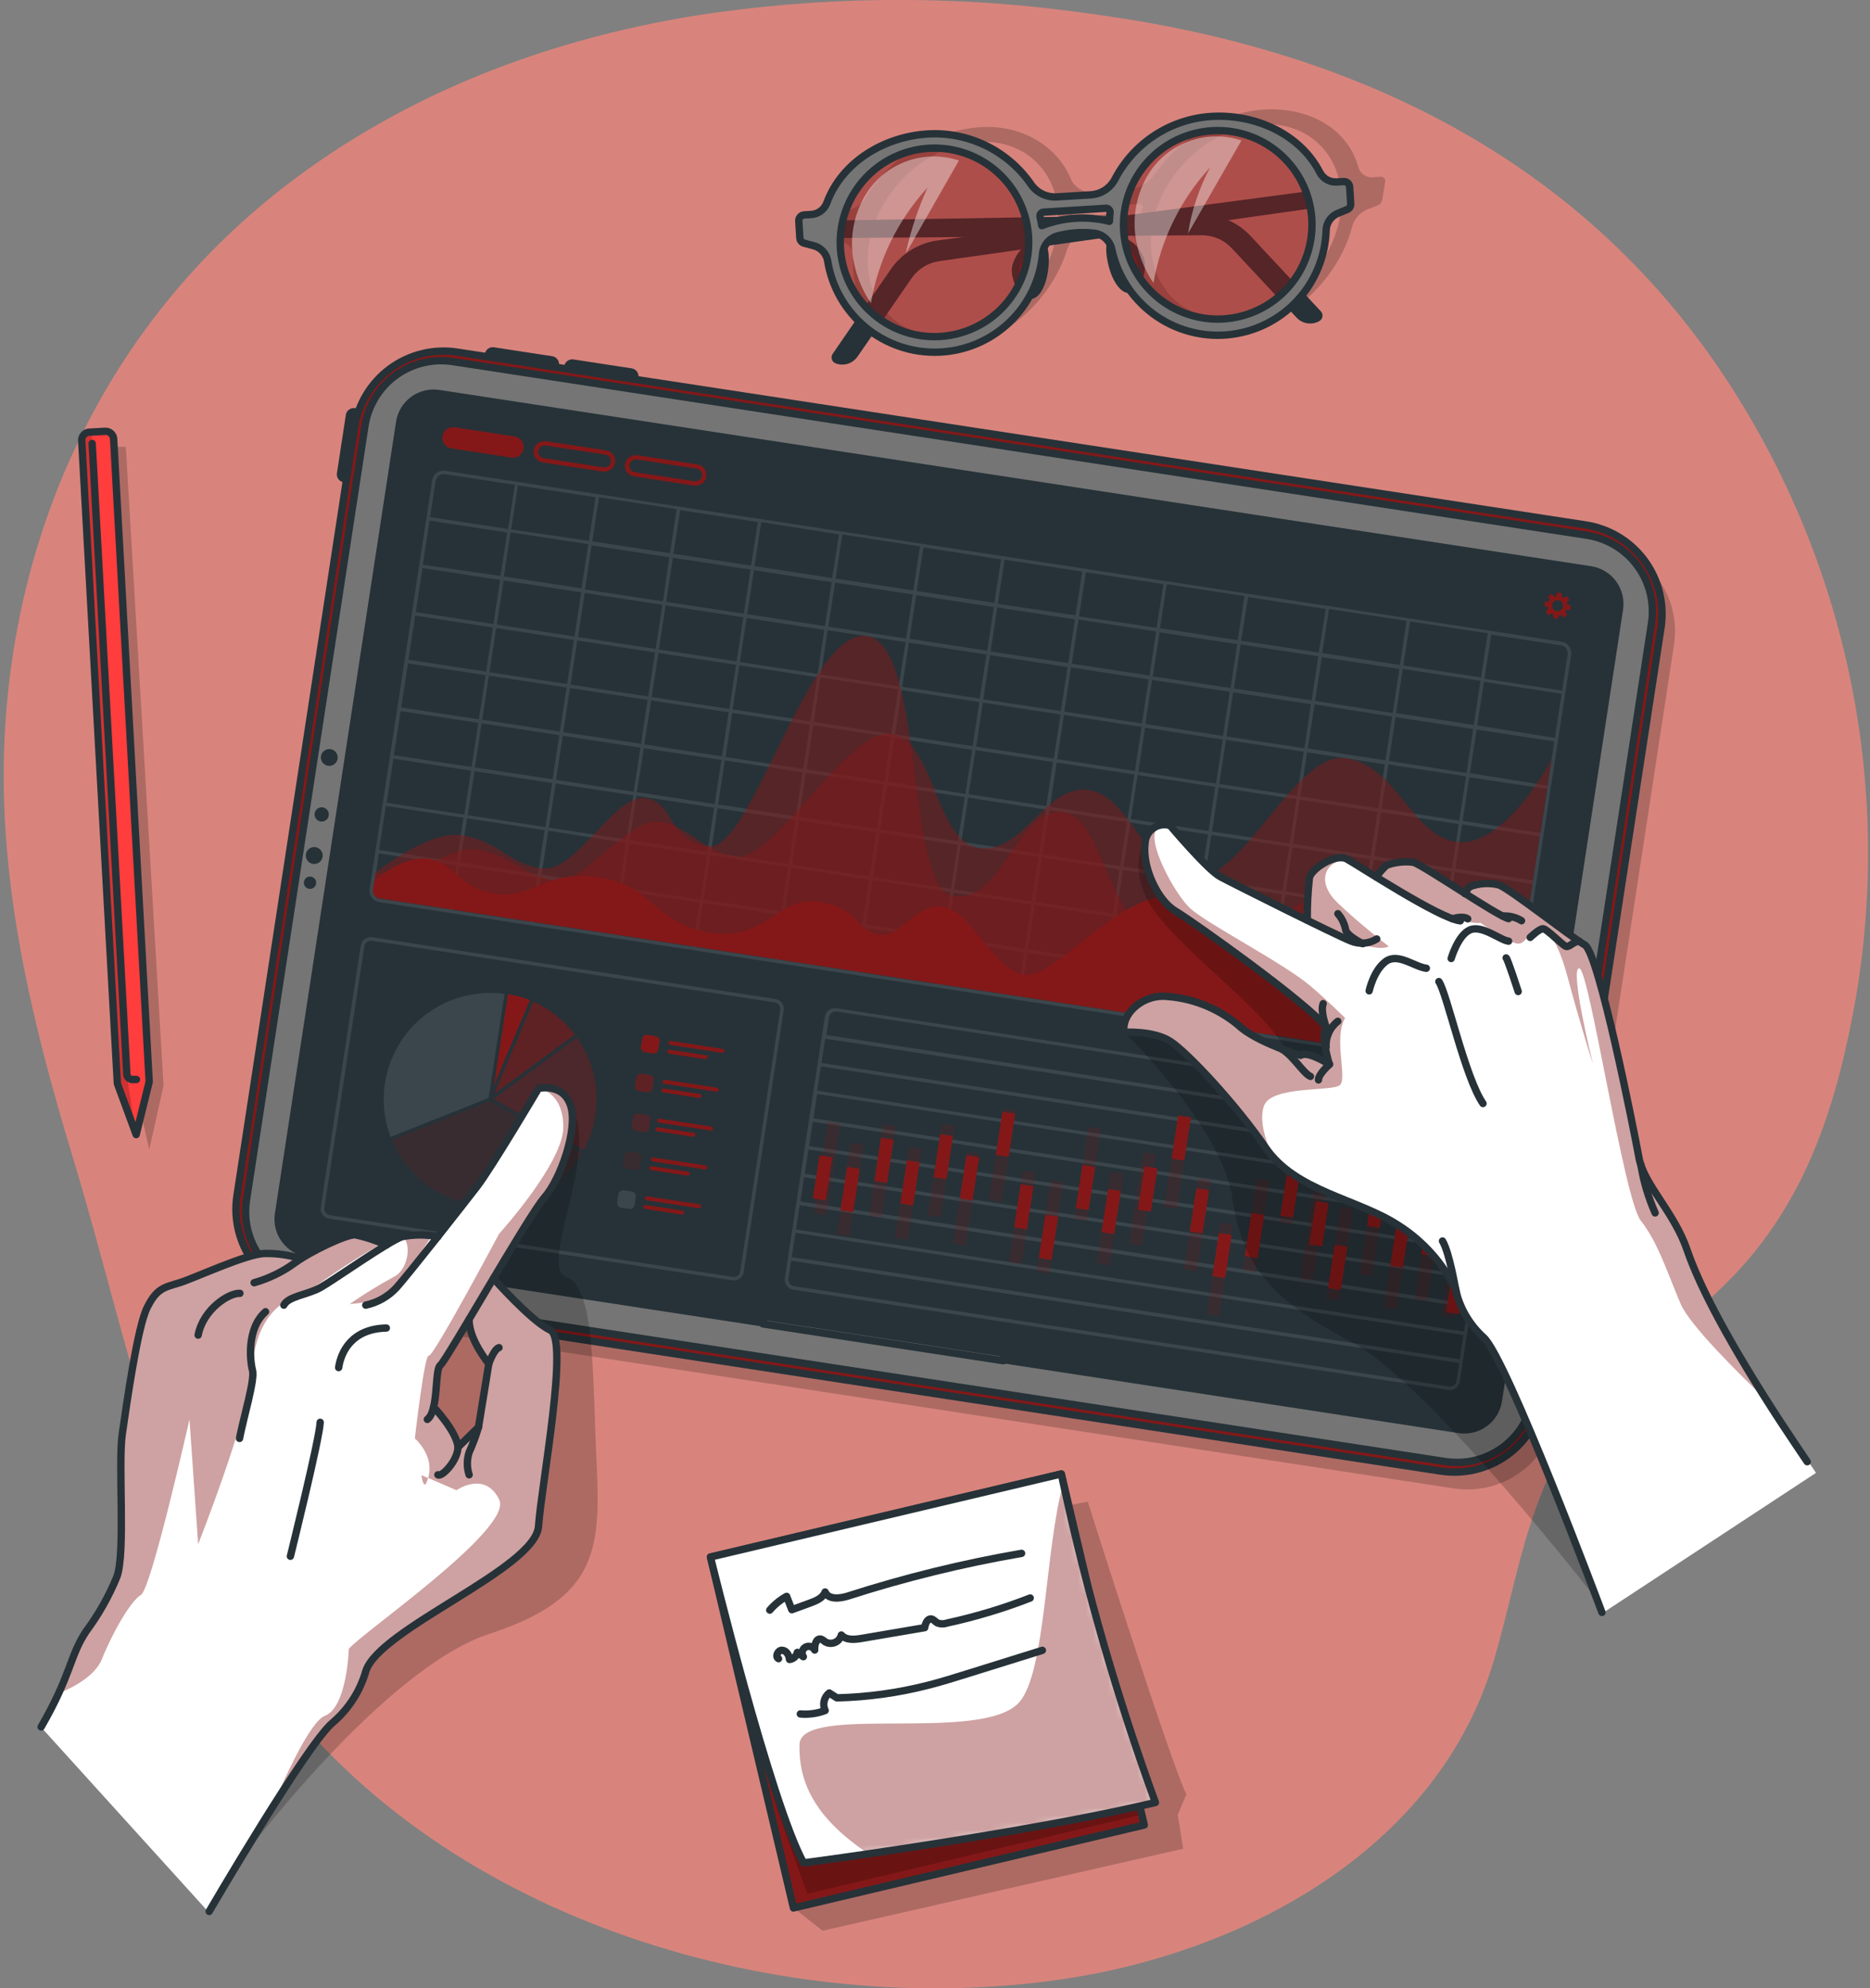 <svg width="254" height="270" viewBox="0 0 254 270" fill="none" xmlns="http://www.w3.org/2000/svg">
<rect x="0" y="0" width="254" height="270" fill="#808080" stroke="none"/>
<path d="M94.163 2.166C74.143 5.457 55.025 12.712 38.763 25.247C15.1 43.498 1.984 70.745 0.612 100.391C-0.288 119.963 4.38 139.047 10.033 157.63C17.287 181.512 21.974 208.768 37.133 229.206C60.744 261.006 106.372 274.415 144.533 268.727C169.187 265.047 195.233 251.063 202.826 225.744C205.635 216.376 207.001 206.313 211.8 197.652C217.553 187.277 227.981 181.218 235.9 172.769C245.686 162.335 249.625 149.334 252.063 135.585C257.264 105.158 250.243 73.907 232.526 48.629C214.174 22.58 186.948 8.59 156.035 3.098C152.643 2.509 149.235 1.985 145.813 1.555C128.656 -0.719 111.261 -0.515 94.162 2.161L94.163 2.166Z" fill="#D8847C"/>
<path opacity="0.2" d="M98.449 213.107L147.749 203.916C147.749 203.916 158.901 239.103 161.149 243.655L159.971 246.417L160.713 251.039L111.724 262.179L107.797 259.079L98.453 213.104L98.449 213.107Z" fill="black"/>
<path d="M144.161 200.167L96.511 211.431L107.775 259.081L155.424 247.817L144.161 200.167Z" fill="#841818"/>
<mask id="mask0_3_893" style="mask-type:luminance" maskUnits="userSpaceOnUse" x="96" y="200" width="60" height="60">
<path d="M144.161 200.167L96.511 211.431L107.775 259.081L155.424 247.817L144.161 200.167Z" fill="white"/>
</mask>
<g mask="url(#mask0_3_893)">
<path opacity="0.2" d="M147.209 213.001L155.117 246.393L109.671 257.151C105.836 247.035 102.609 236.698 100.009 226.196L147.209 212.996V213.001Z" fill="black"/>
</g>
<path d="M144.161 200.167L96.511 211.431L107.775 259.081L155.424 247.817L144.161 200.167Z" stroke="#263238" stroke-width="1" stroke-linecap="round" stroke-linejoin="round"/>
<path d="M156.936 244.762C145.024 247.582 128.155 250.232 117.98 251.728C112.68 252.505 109.148 252.964 109.148 252.964C104.638 244.721 96.5 211.429 96.5 211.429L144.153 200.147C144.247 200.553 144.33 200.96 144.418 201.36C147.591 216.097 151.773 230.597 156.936 244.76V244.762Z" fill="white"/>
<mask id="mask1_3_893" style="mask-type:luminance" maskUnits="userSpaceOnUse" x="96" y="200" width="61" height="53">
<path d="M156.936 244.762C145.024 247.582 128.155 250.232 117.98 251.728C112.68 252.505 109.148 252.964 109.148 252.964C104.638 244.721 96.5 211.429 96.5 211.429L144.153 200.147C144.247 200.553 144.33 200.96 144.418 201.36C147.591 216.097 151.773 230.597 156.936 244.76V244.762Z" fill="white"/>
</mask>
<g mask="url(#mask1_3_893)">
<path opacity="0.4" d="M156.936 244.762C145.024 247.582 128.155 250.232 117.98 251.728C110.325 246.647 108.494 241.665 108.588 236.913C108.688 231.272 133.265 236.783 138.4 231.196C142.062 227.21 141.933 210.296 144.429 201.361C147.595 216.098 151.774 230.6 156.936 244.762Z" fill="#841818"/>
</g>
<path d="M156.936 244.762C145.024 247.582 128.155 250.232 117.98 251.728C112.68 252.505 109.148 252.964 109.148 252.964C104.638 244.721 96.5 211.429 96.5 211.429L144.153 200.147C144.247 200.553 144.33 200.96 144.418 201.36C147.591 216.097 151.773 230.597 156.936 244.76V244.762Z" stroke="#263238" stroke-linecap="round" stroke-linejoin="round"/>
<path d="M104.555 218.637C105.203 217.885 105.978 217.253 106.845 216.77L107.552 218.584L110.019 217.684C110.843 217.384 111.785 216.995 112.074 216.177C112.527 217.255 114.094 217.072 115.207 216.719C122.912 214.239 130.783 212.305 138.76 210.931" stroke="#263238" stroke-linecap="round" stroke-linejoin="round"/>
<path d="M105.75 225.232C105.238 224.967 105.662 224.054 106.239 224.09C106.816 224.126 107.187 224.761 107.239 225.338C107.495 225.311 107.735 225.203 107.925 225.031C108.116 224.858 108.247 224.63 108.299 224.378L109.117 224.967C109.048 224.87 108.999 224.759 108.973 224.643C108.947 224.526 108.945 224.406 108.966 224.289C108.988 224.171 109.033 224.059 109.098 223.959C109.163 223.859 109.248 223.774 109.347 223.707C109.446 223.64 109.557 223.594 109.674 223.571C109.791 223.548 109.912 223.549 110.029 223.573C110.145 223.597 110.256 223.644 110.355 223.712C110.453 223.78 110.537 223.866 110.601 223.967C110.623 223.997 110.642 224.028 110.66 224.061C110.601 223.39 110.86 222.424 111.514 222.577C111.718 222.66 111.904 222.782 112.062 222.936C112.228 223.037 112.413 223.105 112.605 223.135C112.797 223.165 112.994 223.156 113.183 223.11C113.372 223.064 113.55 222.982 113.708 222.867C113.865 222.752 113.998 222.607 114.099 222.441C114.182 222.311 114.242 222.167 114.276 222.017C114.918 222.747 116.042 222.647 117.026 222.482L125.599 221.022C125.681 220.48 125.952 219.785 126.494 219.844C126.806 219.891 127.012 220.191 127.283 220.356C127.7 220.533 128.167 220.55 128.596 220.403C132.458 219.566 136.248 218.426 139.931 216.994" stroke="#263238" stroke-linecap="round" stroke-linejoin="round"/>
<path d="M108.706 232.739C109.851 232.839 111.005 232.68 112.08 232.274C111.889 231.872 111.84 231.417 111.942 230.984C112.043 230.55 112.289 230.164 112.639 229.889L113.675 230.554C117.848 230.455 121.996 229.882 126.04 228.846C127.848 228.387 129.64 227.827 131.422 227.268L141.585 224.1" stroke="#263238" stroke-linecap="round" stroke-linejoin="round"/>
<path opacity="0.2" d="M187.453 24.01L186.505 24.069C186.068 24.119 185.628 24.012 185.264 23.766C184.9 23.519 184.636 23.151 184.521 22.727C183.073 17.457 177.773 14.495 171.655 14.878C166.132 15.22 160.309 18.705 156.935 23.522C156.52 24.153 155.97 24.684 155.326 25.078C154.682 25.472 153.958 25.719 153.208 25.801L148.497 26.095C147.853 26.154 147.208 26.005 146.656 25.67C146.104 25.335 145.673 24.832 145.429 24.234C143.529 19.741 138.705 16.921 133.176 17.262C129.992 17.494 126.911 18.488 124.194 20.162C121.476 21.835 119.201 24.139 117.561 26.877C117.312 27.324 116.959 27.705 116.531 27.987C116.104 28.269 115.615 28.444 115.106 28.496L114.158 28.555C113.935 28.579 113.727 28.675 113.563 28.828C113.4 28.981 113.29 29.183 113.251 29.403L112.88 31.758C112.837 31.908 112.855 32.068 112.93 32.205C113.005 32.342 113.131 32.443 113.28 32.488C113.298 32.488 113.315 32.5 113.339 32.5L114.481 32.847C114.923 32.979 115.306 33.26 115.564 33.643C115.822 34.026 115.938 34.487 115.894 34.947C115.494 42.49 120.816 48.03 128.394 47.565C135.701 47.112 142.655 41.212 144.928 33.94C145.12 33.352 145.455 32.82 145.903 32.392C146.351 31.965 146.898 31.655 147.495 31.491C149.115 31.065 150.801 30.945 152.465 31.138C152.995 31.2 153.482 31.459 153.83 31.864C154.178 32.268 154.361 32.789 154.343 33.322C154.343 40.476 159.543 45.634 166.861 45.181C174.451 44.722 181.646 38.427 183.661 30.773C183.806 30.243 184.073 29.755 184.44 29.346C184.807 28.937 185.264 28.619 185.775 28.418L187.053 27.929C187.231 27.868 187.39 27.76 187.513 27.617C187.636 27.475 187.719 27.302 187.753 27.116L188.13 24.761C188.153 24.688 188.162 24.61 188.156 24.533C188.149 24.456 188.127 24.382 188.092 24.313C188.056 24.245 188.007 24.184 187.948 24.135C187.889 24.085 187.82 24.048 187.747 24.025C187.652 23.995 187.551 23.989 187.453 24.007V24.01ZM128.719 45.579C121.653 46.015 116.878 40.468 118.019 33.214C119.16 25.96 125.827 19.671 132.875 19.265C139.923 18.859 144.717 24.375 143.569 31.631C142.421 38.887 135.767 45.143 128.719 45.579ZM145.671 30.099C145.7 29.704 145.712 29.298 145.706 28.88C145.713 28.712 145.78 28.553 145.894 28.43C146.009 28.307 146.163 28.229 146.33 28.209L154.762 27.691C154.817 27.685 154.873 27.69 154.927 27.706C154.98 27.722 155.03 27.749 155.073 27.785C155.116 27.821 155.151 27.865 155.176 27.914C155.202 27.964 155.217 28.018 155.221 28.074C155.229 28.144 155.219 28.215 155.192 28.28C155.062 28.686 154.945 29.093 154.839 29.505C151.794 28.754 148.592 28.962 145.671 30.1V30.099ZM167.171 43.199C160.109 43.631 155.336 38.083 156.482 30.831C157.628 23.579 164.282 17.288 171.332 16.882C178.382 16.476 183.173 21.993 182.032 29.247C180.891 36.501 174.236 42.758 167.175 43.194L167.171 43.199Z" fill="black"/>
<path d="M181.407 25.477L127.378 32.649C126.102 32.818 124.877 33.252 123.779 33.924C122.682 34.596 121.737 35.49 121.007 36.549L113.099 48.054C113.035 48.148 112.99 48.253 112.967 48.364C112.944 48.476 112.943 48.59 112.964 48.702C112.985 48.813 113.029 48.92 113.091 49.014C113.154 49.109 113.235 49.191 113.329 49.254C113.383 49.289 113.44 49.319 113.5 49.342C114.029 49.545 114.612 49.564 115.154 49.396C115.696 49.227 116.165 48.88 116.485 48.412L123.798 37.812C124.233 37.177 124.795 36.639 125.449 36.234C126.104 35.828 126.836 35.564 127.598 35.457L181.601 27.807L181.407 25.477Z" fill="#263238"/>
<path d="M108.517 30.022L163.006 29.122C164.294 29.103 165.573 29.356 166.757 29.863C167.942 30.37 169.007 31.121 169.883 32.066L179.41 42.276C179.487 42.358 179.546 42.455 179.585 42.56C179.624 42.665 179.642 42.777 179.638 42.889C179.634 43.002 179.607 43.112 179.56 43.214C179.513 43.316 179.446 43.407 179.363 43.483C179.314 43.528 179.261 43.567 179.204 43.601C178.711 43.881 178.137 43.987 177.577 43.902C177.016 43.817 176.5 43.545 176.113 43.13L167.313 33.709C166.786 33.144 166.148 32.695 165.438 32.391C164.728 32.087 163.963 31.934 163.191 31.943L108.643 32.355L108.517 30.022Z" fill="#263238"/>
<path d="M141.544 33.49C142.215 33.614 142.186 38.201 140.667 39.749C139.148 41.297 137.593 37.529 137.988 36.175C138.383 34.821 139.442 33.09 141.544 33.49Z" fill="#841818" stroke="#263238" stroke-linecap="round" stroke-linejoin="round"/>
<path d="M151.012 32.901C150.364 33.113 150.959 37.612 152.655 39.007C154.351 40.402 155.434 36.422 154.875 35.133C154.316 33.844 153.044 32.248 151.012 32.901Z" fill="#841818" stroke="#263238" stroke-linecap="round" stroke-linejoin="round"/>
<path opacity="0.5" d="M117.255 22.756C120.105 20.318 126.14 16.167 132.747 20.118C139.354 24.069 141.632 28.361 140.278 34.173C138.924 39.985 134.761 47.757 124.969 46.403C115.177 45.049 108.405 30.328 117.255 22.756Z" fill="#841818"/>
<path opacity="0.5" d="M155.781 20.878C158.631 18.44 164.66 14.283 171.267 18.234C177.874 22.185 180.158 26.477 178.798 32.289C177.438 38.101 173.287 45.873 163.489 44.519C153.691 43.165 146.925 28.421 155.781 20.878Z" fill="#841818"/>
<path d="M182.531 24.652L181.583 24.711C181.113 24.742 180.645 24.636 180.235 24.405C179.825 24.174 179.491 23.829 179.275 23.411C176.649 18.3 170.637 15.438 164.508 15.811C161.801 15.988 159.184 16.854 156.906 18.328C154.628 19.802 152.765 21.834 151.495 24.231C151.19 24.854 150.727 25.387 150.153 25.776C149.579 26.166 148.913 26.398 148.221 26.451L143.51 26.74C142.815 26.776 142.123 26.629 141.502 26.313C140.882 25.997 140.356 25.523 139.977 24.94C138.419 22.719 136.319 20.932 133.877 19.751C131.434 18.57 128.73 18.033 126.022 18.192C119.892 18.575 114.281 22.155 112.309 27.554C112.145 27.995 111.856 28.379 111.477 28.658C111.099 28.937 110.647 29.1 110.177 29.126L109.229 29.185C109.022 29.199 108.829 29.294 108.692 29.449C108.556 29.605 108.486 29.808 108.499 30.015L108.64 32.315C108.652 32.487 108.72 32.651 108.834 32.78C108.948 32.91 109.101 32.999 109.27 33.033L110.507 33.363C110.986 33.484 111.421 33.741 111.76 34.102C112.098 34.463 112.325 34.913 112.415 35.4C112.974 38.952 114.815 42.176 117.588 44.464C120.362 46.752 123.877 47.946 127.471 47.82C131.064 47.694 134.487 46.258 137.094 43.781C139.701 41.304 141.311 37.959 141.621 34.377C141.685 33.821 141.917 33.297 142.286 32.876C142.656 32.456 143.145 32.157 143.688 32.022C145.304 31.596 146.986 31.476 148.646 31.669C149.208 31.741 149.734 31.982 150.155 32.361C150.576 32.739 150.871 33.238 151.001 33.789C151.732 37.324 153.737 40.466 156.634 42.62C159.531 44.773 163.118 45.787 166.714 45.468C170.309 45.15 173.662 43.522 176.136 40.893C178.609 38.264 180.031 34.818 180.13 31.21C180.156 30.718 180.323 30.244 180.611 29.844C180.899 29.444 181.296 29.136 181.755 28.955L182.933 28.472C183.096 28.417 183.237 28.31 183.334 28.168C183.43 28.025 183.478 27.855 183.469 27.683L183.322 25.383C183.311 25.183 183.223 24.994 183.076 24.858C182.928 24.721 182.734 24.648 182.533 24.653L182.531 24.652ZM127.724 45.69C125.197 45.847 122.681 45.251 120.493 43.978C118.305 42.705 116.544 40.811 115.432 38.537C114.32 36.263 113.907 33.71 114.246 31.201C114.585 28.693 115.66 26.341 117.335 24.443C119.01 22.546 121.211 21.187 123.658 20.54C126.106 19.893 128.69 19.986 131.084 20.807C133.479 21.629 135.576 23.142 137.111 25.155C138.645 27.168 139.548 29.591 139.706 32.118V32.147C139.905 35.53 138.756 38.854 136.51 41.392C134.265 43.93 131.106 45.475 127.724 45.69ZM141.502 30.64C141.437 30.24 141.361 29.845 141.266 29.462C141.233 29.325 141.255 29.181 141.328 29.061C141.401 28.941 141.518 28.854 141.655 28.82C141.688 28.813 141.721 28.809 141.755 28.808L150.187 28.284C150.256 28.276 150.326 28.281 150.393 28.3C150.461 28.319 150.523 28.351 150.578 28.394C150.633 28.437 150.678 28.491 150.712 28.552C150.746 28.613 150.768 28.68 150.776 28.749V28.877C150.735 29.266 150.705 29.666 150.688 30.055C147.645 29.296 144.441 29.501 141.52 30.644L141.502 30.64ZM166.197 43.305C163.67 43.462 161.154 42.865 158.966 41.592C156.779 40.318 155.018 38.425 153.906 36.151C152.794 33.876 152.382 31.324 152.721 28.815C153.06 26.306 154.135 23.955 155.811 22.057C157.486 20.16 159.687 18.802 162.134 18.155C164.581 17.508 167.166 17.601 169.56 18.422C171.954 19.244 174.051 20.757 175.586 22.77C177.12 24.784 178.023 27.206 178.181 29.733V29.762C178.382 33.142 177.236 36.465 174.993 39.003C172.751 41.541 169.595 43.088 166.216 43.305H166.197Z" fill="#757575" stroke="#263238" stroke-linecap="round" stroke-linejoin="round"/>
<path opacity="0.4" d="M118.304 41.162C118.304 41.162 113.593 34.926 116.914 27.684C118.012 25.224 119.985 23.261 122.449 22.173C124.913 21.085 127.693 20.951 130.251 21.796L123.014 34.467C123.678 31.372 124.675 28.357 125.988 25.476C121.967 29.854 119.298 35.302 118.304 41.162Z" fill="white"/>
<path opacity="0.4" d="M156.683 38.43C156.683 38.43 151.972 32.2 155.293 24.958C156.388 22.497 158.359 20.532 160.823 19.444C163.287 18.355 166.067 18.222 168.624 19.07L161.364 31.718C161.858 28.579 162.872 25.545 164.364 22.739C160.338 27.116 157.669 32.567 156.68 38.431L156.683 38.43Z" fill="white"/>
<path opacity="0.2" d="M18.559 148.445L20.267 156.117L22.216 147.432L17.093 60.682H13.601L18.559 148.445Z" fill="black"/>
<path d="M15.438 59.628L20.266 146.89L18.497 154.067L15.942 147.131L11.102 59.863C11.08 59.574 11.174 59.287 11.363 59.066C11.551 58.846 11.82 58.709 12.109 58.685H12.133L14.282 58.567C14.572 58.552 14.856 58.653 15.072 58.847C15.289 59.041 15.419 59.313 15.436 59.603V59.627L15.438 59.628Z" fill="#FF3D3D"/>
<mask id="mask2_3_893" style="mask-type:luminance" maskUnits="userSpaceOnUse" x="11" y="58" width="10" height="97">
<path d="M15.438 59.628L20.266 146.89L18.497 154.067L15.942 147.131L11.102 59.863C11.08 59.574 11.174 59.287 11.363 59.066C11.551 58.846 11.82 58.709 12.109 58.685H12.133L14.282 58.567C14.572 58.552 14.856 58.653 15.072 58.847C15.289 59.041 15.419 59.313 15.436 59.603V59.627L15.438 59.628Z" fill="white"/>
</mask>
<g mask="url(#mask2_3_893)">
<path opacity="0.2" d="M18.488 154.068L15.933 147.132L11.105 59.864C11.083 59.575 11.177 59.288 11.366 59.068C11.554 58.847 11.822 58.71 12.112 58.686H12.436L17.3 146.586L18.488 154.068Z" fill="black"/>
</g>
<path d="M15.438 59.628L20.266 146.89L18.497 154.067L15.942 147.131L11.102 59.863C11.08 59.574 11.174 59.287 11.363 59.066C11.551 58.846 11.82 58.709 12.109 58.685H12.133L14.282 58.567C14.572 58.552 14.856 58.653 15.072 58.847C15.289 59.041 15.419 59.313 15.436 59.603V59.627L15.438 59.628Z" stroke="#263238" stroke-linecap="round" stroke-linejoin="round"/>
<path d="M12.518 60.217L17.229 145.883C17.24 146.08 17.329 146.264 17.476 146.395C17.622 146.526 17.815 146.594 18.012 146.583H18.53" fill="#FF3D3D"/>
<path d="M12.518 60.217L17.229 145.883C17.24 146.08 17.329 146.264 17.476 146.395C17.622 146.526 17.815 146.594 18.012 146.583H18.53" stroke="#263238" stroke-linecap="round" stroke-linejoin="round"/>
<path opacity="0.2" d="M33.956 164.707L49.919 60.41C50.411 57.204 52.157 54.324 54.771 52.404C57.386 50.484 60.656 49.681 63.862 50.171L217.135 73.635C218.722 73.877 220.247 74.429 221.621 75.26C222.995 76.091 224.192 77.185 225.143 78.478C226.094 79.772 226.782 81.24 227.165 82.8C227.549 84.359 227.622 85.979 227.38 87.566L211.413 191.86C210.927 195.066 209.187 197.947 206.577 199.871C203.966 201.794 200.699 202.602 197.493 202.117H197.475L44.195 178.65C40.989 178.158 38.109 176.412 36.19 173.798C34.27 171.183 33.466 167.914 33.956 164.707Z" fill="black"/>
<path d="M46.257 64.333L47.47 56.413C47.481 56.336 47.507 56.263 47.547 56.196C47.587 56.13 47.64 56.072 47.702 56.026C47.764 55.98 47.835 55.946 47.911 55.928C47.986 55.91 48.064 55.906 48.141 55.918L51.48 56.43L50.09 65.509L46.751 64.997C46.597 64.974 46.459 64.891 46.367 64.766C46.274 64.642 46.234 64.486 46.256 64.332L46.257 64.333Z" fill="#841818" stroke="#263238" stroke-linecap="round" stroke-linejoin="round"/>
<path d="M67.013 47.652L74.933 48.865C75.01 48.876 75.083 48.903 75.15 48.942C75.216 48.982 75.274 49.035 75.32 49.097C75.366 49.16 75.4 49.231 75.418 49.306C75.436 49.381 75.44 49.459 75.428 49.536L74.916 52.875L65.837 51.485L66.349 48.146C66.372 47.992 66.455 47.854 66.58 47.762C66.704 47.669 66.86 47.629 67.014 47.651L67.013 47.652Z" fill="#841818" stroke="#263238" stroke-linecap="round" stroke-linejoin="round"/>
<path d="M77.805 49.3L85.725 50.513C85.802 50.524 85.875 50.551 85.942 50.591C86.008 50.631 86.066 50.683 86.112 50.746C86.158 50.808 86.191 50.879 86.21 50.954C86.228 51.029 86.232 51.107 86.22 51.184L85.708 54.523L76.629 53.133L77.141 49.794C77.164 49.641 77.247 49.503 77.371 49.411C77.496 49.318 77.651 49.279 77.805 49.3Z" fill="#841818" stroke="#263238" stroke-linecap="round" stroke-linejoin="round"/>
<path d="M32.19 162.352L48.153 58.055C48.645 54.849 50.391 51.969 53.005 50.05C55.62 48.13 58.889 47.326 62.096 47.816L215.369 71.28C216.956 71.522 218.481 72.074 219.855 72.905C221.229 73.736 222.426 74.83 223.377 76.124C224.328 77.417 225.015 78.885 225.399 80.445C225.783 82.004 225.856 83.624 225.614 85.211L209.647 189.505C209.161 192.711 207.421 195.592 204.811 197.516C202.2 199.439 198.933 200.247 195.727 199.762H195.709L42.429 176.295C39.223 175.803 36.343 174.057 34.423 171.443C32.504 168.828 31.7 165.559 32.19 162.352Z" fill="#841818" stroke="#263238" stroke-linecap="round" stroke-linejoin="round"/>
<path d="M196.31 198.464L42.241 174.882C40.883 174.675 39.58 174.203 38.405 173.493C37.23 172.782 36.206 171.847 35.392 170.741C34.579 169.635 33.991 168.379 33.663 167.046C33.334 165.712 33.272 164.327 33.479 162.97V162.958L49.565 57.858C49.984 55.115 51.476 52.651 53.712 51.008C55.948 49.365 58.745 48.677 61.488 49.096L215.564 72.681C218.307 73.103 220.77 74.596 222.413 76.832C224.056 79.069 224.744 81.867 224.326 84.61L208.239 189.702C207.819 192.445 206.328 194.909 204.092 196.552C201.856 198.195 199.059 198.883 196.316 198.464H196.31Z" fill="#757575" stroke="#263238" stroke-linecap="round" stroke-linejoin="round"/>
<path d="M44.113 110.808C44.056 110.918 43.958 111.001 43.84 111.039C43.722 111.077 43.594 111.066 43.484 111.01C43.373 110.954 43.29 110.857 43.251 110.739C43.212 110.621 43.222 110.493 43.277 110.383C43.332 110.272 43.429 110.187 43.547 110.148C43.664 110.108 43.792 110.117 43.903 110.171C44.014 110.226 44.099 110.322 44.14 110.439C44.18 110.556 44.173 110.684 44.119 110.796V110.814L44.113 110.808Z" fill="#999999" stroke="#263238" stroke-linecap="round" stroke-linejoin="round"/>
<path d="M43.825 116.289C43.801 116.52 43.708 116.738 43.558 116.915C43.408 117.091 43.208 117.219 42.984 117.28C42.761 117.341 42.524 117.332 42.305 117.256C42.086 117.18 41.895 117.039 41.758 116.852C41.621 116.665 41.543 116.441 41.535 116.209C41.528 115.977 41.591 115.749 41.716 115.554C41.841 115.358 42.022 115.205 42.235 115.115C42.449 115.024 42.685 115.001 42.912 115.047C43.19 115.105 43.438 115.264 43.606 115.493C43.774 115.723 43.852 116.006 43.825 116.289Z" fill="#263238"/>
<path d="M45.844 103.094C45.782 103.386 45.609 103.642 45.361 103.807C45.113 103.973 44.81 104.035 44.516 103.981C44.223 103.926 43.963 103.759 43.791 103.515C43.62 103.271 43.55 102.97 43.597 102.675C43.645 102.381 43.805 102.117 44.045 101.939C44.284 101.761 44.584 101.684 44.879 101.724C45.175 101.764 45.443 101.918 45.626 102.153C45.81 102.388 45.895 102.686 45.862 102.982C45.859 103.022 45.853 103.061 45.844 103.1V103.094Z" fill="#263238"/>
<path d="M42.936 119.993C42.911 120.157 42.838 120.309 42.726 120.431C42.614 120.553 42.469 120.64 42.308 120.679C42.147 120.719 41.978 120.709 41.823 120.653C41.667 120.596 41.532 120.495 41.434 120.361C41.336 120.228 41.28 120.068 41.272 119.903C41.265 119.738 41.307 119.574 41.393 119.432C41.479 119.291 41.605 119.178 41.755 119.108C41.905 119.038 42.072 119.014 42.236 119.039C42.345 119.055 42.449 119.093 42.543 119.15C42.637 119.207 42.719 119.282 42.784 119.37C42.849 119.459 42.896 119.56 42.922 119.667C42.948 119.773 42.953 119.884 42.936 119.993Z" fill="#263238"/>
<path d="M220.457 82.803L204.014 190.273C203.807 191.628 203.07 192.845 201.966 193.656C200.862 194.468 199.481 194.808 198.126 194.601L69.05 174.846L66.25 174.446L55.728 172.833L50.635 172.056L43.275 170.914L41.668 170.667C40.313 170.46 39.096 169.723 38.285 168.619C37.473 167.515 37.133 166.134 37.34 164.779L53.794 57.272C53.896 56.602 54.129 55.959 54.479 55.38C54.83 54.8 55.291 54.295 55.837 53.894C56.382 53.492 57.002 53.203 57.659 53.041C58.317 52.879 59 52.848 59.67 52.95H59.682L107.864 60.322L115.154 61.441L122.12 62.507L131.07 63.873L134.308 64.368L216.153 76.892C217.507 77.106 218.72 77.85 219.526 78.958C220.333 80.067 220.666 81.45 220.453 82.804L220.457 82.803Z" fill="#263238"/>
<g opacity="0.1">
<path d="M99.461 173.857L44.701 165.478C44.525 165.451 44.355 165.389 44.203 165.297C44.05 165.204 43.917 165.083 43.812 164.939C43.706 164.795 43.63 164.632 43.588 164.458C43.546 164.285 43.538 164.105 43.565 163.929L49 128.406C49.057 128.05 49.252 127.731 49.543 127.518C49.834 127.305 50.197 127.216 50.554 127.27L105.314 135.649C105.49 135.675 105.659 135.736 105.812 135.828C105.964 135.92 106.097 136.041 106.202 136.185C106.308 136.328 106.384 136.491 106.427 136.664C106.469 136.836 106.477 137.016 106.45 137.192V137.198L101.016 172.721C100.989 172.898 100.928 173.068 100.835 173.221C100.742 173.374 100.62 173.507 100.475 173.613C100.331 173.718 100.167 173.794 99.993 173.836C99.819 173.878 99.639 173.885 99.462 173.857H99.461ZM50.501 127.741C50.386 127.724 50.269 127.729 50.156 127.757C50.043 127.785 49.937 127.834 49.844 127.903C49.75 127.972 49.671 128.059 49.611 128.158C49.551 128.258 49.511 128.368 49.494 128.483L44.059 164C44.041 164.115 44.047 164.232 44.075 164.345C44.102 164.458 44.152 164.564 44.221 164.657C44.29 164.751 44.377 164.83 44.476 164.89C44.576 164.95 44.686 164.99 44.801 165.007L99.531 173.386C99.646 173.403 99.763 173.398 99.876 173.37C99.989 173.342 100.095 173.293 100.188 173.224C100.282 173.155 100.361 173.068 100.421 172.969C100.481 172.869 100.521 172.759 100.538 172.644L105.979 137.131C106.013 136.899 105.955 136.662 105.816 136.472C105.677 136.283 105.469 136.155 105.237 136.118L50.501 127.741Z" fill="white"/>
</g>
<path opacity="0.4" d="M67.018 149.239L79.277 156.193C80.575 153.813 81.178 151.115 81.018 148.408C80.858 145.702 79.94 143.095 78.37 140.884L67.018 149.239Z" fill="#841818"/>
<path opacity="0.6" d="M67.136 148.539L78.088 140.49C76.608 138.54 74.657 136.998 72.418 136.009L70.257 141.132L67.136 148.539Z" fill="#841818"/>
<path d="M69.002 134.996L67.102 147.361L71.986 135.803C71.022 135.431 70.022 135.161 69.002 134.996Z" fill="#841818"/>
<path opacity="0.1" d="M66.37 149.092L68.531 134.96C66.049 134.621 63.522 134.932 61.197 135.864C58.871 136.796 56.828 138.316 55.268 140.275C53.707 142.234 52.682 144.566 52.294 147.04C51.906 149.515 52.167 152.048 53.053 154.391L66.37 149.092Z" fill="white"/>
<path opacity="0.2" d="M64.392 163.554C67.249 163.991 70.172 163.562 72.783 162.323C75.394 161.083 77.574 159.09 79.042 156.6L66.565 149.534L53.222 154.804C54.175 157.1 55.703 159.111 57.66 160.644C59.616 162.176 61.935 163.179 64.392 163.554Z" fill="#841818"/>
<path d="M87.224 141.052L87.053 142.164C87.001 142.508 87.237 142.83 87.581 142.882L88.693 143.052C89.037 143.105 89.358 142.869 89.411 142.525L89.581 141.413C89.634 141.069 89.397 140.748 89.054 140.695L87.942 140.525C87.598 140.472 87.276 140.708 87.224 141.052Z" fill="#841818"/>
<path d="M98.134 142.975L91.034 141.886C90.963 141.876 90.899 141.838 90.856 141.781C90.812 141.723 90.794 141.651 90.804 141.58V141.574C90.814 141.503 90.852 141.439 90.909 141.396C90.967 141.353 91.039 141.334 91.11 141.344H91.116L98.182 142.433C98.253 142.443 98.317 142.481 98.36 142.538C98.403 142.596 98.422 142.668 98.412 142.739V142.745C98.399 142.81 98.365 142.868 98.314 142.91C98.263 142.952 98.2 142.975 98.134 142.975Z" fill="#841818"/>
<path d="M95.788 143.828L90.86 143.074C90.789 143.064 90.725 143.026 90.682 142.969C90.638 142.911 90.62 142.839 90.63 142.768V142.765C90.641 142.693 90.681 142.629 90.739 142.586C90.797 142.543 90.87 142.525 90.942 142.535L95.87 143.289C95.941 143.299 96.005 143.337 96.048 143.394C96.091 143.452 96.11 143.524 96.1 143.595V143.601C96.09 143.672 96.052 143.736 95.994 143.779C95.937 143.822 95.865 143.841 95.794 143.831L95.788 143.828Z" fill="#841818"/>
<path opacity="0.6" d="M86.416 146.327L86.246 147.439C86.194 147.783 86.43 148.105 86.774 148.157L87.886 148.327C88.23 148.38 88.551 148.144 88.604 147.8L88.774 146.688C88.826 146.344 88.59 146.023 88.246 145.97L87.134 145.8C86.79 145.747 86.469 145.983 86.416 146.327Z" fill="#841818"/>
<path d="M97.33 148.244L90.23 147.161C90.159 147.148 90.096 147.108 90.054 147.05C90.011 146.992 89.992 146.92 90 146.849C90.011 146.777 90.051 146.713 90.109 146.67C90.167 146.627 90.24 146.609 90.312 146.619L97.412 147.708C97.447 147.713 97.481 147.726 97.511 147.744C97.542 147.763 97.568 147.787 97.589 147.815C97.61 147.844 97.626 147.877 97.634 147.911C97.643 147.946 97.644 147.982 97.639 148.017C97.633 148.052 97.621 148.086 97.603 148.116C97.584 148.147 97.56 148.173 97.531 148.195C97.503 148.216 97.47 148.231 97.436 148.239C97.401 148.248 97.365 148.249 97.33 148.244Z" fill="#841818"/>
<path d="M94.98 149.092L90.04 148.338C90.005 148.328 89.972 148.311 89.944 148.287C89.915 148.264 89.892 148.236 89.875 148.203C89.858 148.171 89.847 148.135 89.844 148.099C89.841 148.063 89.845 148.026 89.857 147.991C89.874 147.934 89.909 147.884 89.956 147.849C90.004 147.814 90.062 147.796 90.122 147.797L95.05 148.551C95.121 148.561 95.185 148.599 95.228 148.656C95.271 148.714 95.29 148.786 95.28 148.857V148.863C95.27 148.933 95.233 148.996 95.177 149.039C95.12 149.081 95.05 149.101 94.98 149.092Z" fill="#841818"/>
<path opacity="0.4" d="M85.983 151.727L85.813 152.845C85.761 153.189 85.998 153.51 86.342 153.562L87.46 153.732C87.804 153.784 88.125 153.547 88.177 153.203L88.347 152.085C88.399 151.741 88.162 151.42 87.819 151.368L86.7 151.198C86.356 151.146 86.035 151.383 85.983 151.727Z" fill="#841818"/>
<path d="M96.519 153.52L89.453 152.437C89.418 152.427 89.385 152.41 89.357 152.386C89.328 152.363 89.305 152.335 89.288 152.302C89.271 152.27 89.26 152.234 89.257 152.198C89.254 152.161 89.258 152.125 89.27 152.09C89.287 152.033 89.322 151.983 89.37 151.948C89.417 151.913 89.475 151.895 89.535 151.896L96.601 152.979C96.672 152.989 96.736 153.027 96.779 153.084C96.822 153.142 96.841 153.214 96.831 153.285V153.291C96.821 153.362 96.783 153.426 96.725 153.469C96.668 153.512 96.596 153.531 96.525 153.521L96.519 153.52Z" fill="#841818"/>
<path d="M94.163 154.368L89.235 153.614C89.2 153.604 89.167 153.587 89.139 153.563C89.11 153.54 89.087 153.512 89.07 153.479C89.053 153.447 89.042 153.411 89.039 153.375C89.036 153.339 89.04 153.302 89.052 153.267C89.069 153.21 89.104 153.16 89.151 153.125C89.199 153.09 89.257 153.072 89.317 153.073L94.245 153.827C94.28 153.837 94.313 153.854 94.341 153.878C94.369 153.901 94.393 153.929 94.41 153.962C94.427 153.994 94.437 154.03 94.441 154.066C94.444 154.103 94.439 154.139 94.428 154.174C94.411 154.231 94.376 154.281 94.328 154.316C94.28 154.351 94.222 154.369 94.163 154.368Z" fill="#841818"/>
<path opacity="0.2" d="M84.803 156.878L84.633 157.99C84.581 158.334 84.817 158.656 85.161 158.708L86.273 158.878C86.617 158.931 86.938 158.695 86.991 158.351L87.161 157.239C87.213 156.895 86.977 156.574 86.633 156.521L85.521 156.351C85.177 156.298 84.856 156.534 84.803 156.878Z" fill="#841818"/>
<path d="M95.708 158.796L88.642 157.713C88.57 157.701 88.506 157.662 88.463 157.604C88.42 157.546 88.402 157.473 88.412 157.401C88.422 157.33 88.46 157.266 88.517 157.223C88.575 157.18 88.647 157.161 88.718 157.171H88.724L95.824 158.254C95.895 158.264 95.959 158.302 96.002 158.359C96.045 158.417 96.064 158.489 96.054 158.56V158.566C96.045 158.637 96.009 158.702 95.953 158.746C95.896 158.79 95.825 158.81 95.754 158.802C95.74 158.803 95.726 158.801 95.713 158.796H95.708Z" fill="#841818"/>
<path d="M93.368 159.643L88.44 158.889C88.369 158.879 88.305 158.841 88.262 158.784C88.219 158.726 88.2 158.654 88.21 158.583V158.577C88.22 158.506 88.258 158.442 88.315 158.399C88.373 158.356 88.445 158.337 88.516 158.347H88.522L93.45 159.101C93.521 159.113 93.586 159.152 93.629 159.21C93.672 159.268 93.69 159.341 93.68 159.413C93.67 159.484 93.632 159.548 93.575 159.591C93.517 159.634 93.445 159.653 93.374 159.643H93.368Z" fill="#841818"/>
<path opacity="0.1" d="M84.001 162.16L83.831 163.272C83.778 163.616 84.015 163.938 84.359 163.99L85.471 164.16C85.815 164.213 86.136 163.977 86.189 163.633L86.359 162.521C86.412 162.177 86.175 161.856 85.831 161.803L84.719 161.633C84.375 161.58 84.054 161.816 84.001 162.16Z" fill="white"/>
<path d="M94.904 164.072L87.838 162.989C87.766 162.977 87.702 162.938 87.659 162.88C87.616 162.822 87.598 162.749 87.608 162.677C87.618 162.606 87.656 162.542 87.713 162.499C87.771 162.456 87.843 162.437 87.914 162.447H87.92L95.02 163.53C95.091 163.54 95.155 163.578 95.198 163.635C95.241 163.693 95.26 163.765 95.25 163.836V163.842C95.241 163.913 95.205 163.978 95.148 164.022C95.092 164.066 95.021 164.086 94.95 164.078C94.936 164.079 94.922 164.077 94.909 164.072H94.904Z" fill="#841818"/>
<path d="M92.561 164.919L87.627 164.165C87.556 164.153 87.493 164.113 87.451 164.055C87.409 163.997 87.391 163.924 87.403 163.853C87.407 163.818 87.417 163.785 87.434 163.755C87.451 163.724 87.474 163.698 87.501 163.676C87.529 163.655 87.56 163.639 87.594 163.63C87.627 163.621 87.662 163.618 87.697 163.623H87.715L92.643 164.377C92.68 164.375 92.718 164.38 92.754 164.393C92.789 164.406 92.822 164.426 92.849 164.452C92.877 164.478 92.899 164.509 92.914 164.544C92.929 164.578 92.936 164.616 92.936 164.653C92.936 164.691 92.929 164.729 92.914 164.763C92.899 164.798 92.877 164.829 92.849 164.855C92.822 164.881 92.789 164.901 92.754 164.914C92.718 164.927 92.68 164.932 92.643 164.93C92.617 164.932 92.59 164.928 92.566 164.918L92.561 164.919Z" fill="#841818"/>
<g opacity="0.1">
<path d="M202.598 150.528L113.593 136.909C113.237 136.855 112.873 136.944 112.582 137.157C112.291 137.37 112.096 137.689 112.039 138.045L111.662 140.494L111.591 140.965L111.085 144.265L111.014 144.736L110.508 148.036L110.437 148.501L109.931 151.801L109.86 152.266L109.354 155.566L109.283 156.037L108.777 159.337L108.706 159.808L108.2 163.108L108.129 163.579L107.623 166.879L107.552 167.35L107.046 170.65L106.975 171.121L106.604 173.57C106.576 173.747 106.583 173.927 106.625 174.101C106.668 174.275 106.744 174.439 106.849 174.583C106.955 174.727 107.088 174.85 107.241 174.942C107.393 175.035 107.563 175.097 107.74 175.124L196.727 188.743C197.083 188.795 197.445 188.704 197.734 188.49C198.023 188.276 198.216 187.957 198.27 187.601L198.647 185.152L198.718 184.681L199.224 181.381L199.295 180.91L199.801 177.61L199.872 177.145L200.378 173.845L200.449 173.374L200.955 170.074L201.026 169.603L201.532 166.303L201.603 165.838L202.109 162.538L202.18 162.073L202.686 158.773L202.757 158.302L203.263 155.002L203.334 154.531L203.711 152.082C203.766 151.729 203.68 151.369 203.472 151.079C203.264 150.79 202.95 150.593 202.598 150.533V150.528ZM197.829 187.528C197.793 187.76 197.667 187.967 197.478 188.106C197.29 188.245 197.054 188.304 196.822 188.27L107.841 174.651C107.609 174.614 107.4 174.486 107.26 174.297C107.121 174.108 107.06 173.871 107.093 173.638L107.47 171.189L198.2 185.079L197.829 187.528ZM198.277 184.584L107.54 170.7L108.046 167.4L198.776 181.29L198.276 184.59L198.277 184.584ZM198.866 180.816L108.116 166.956L108.622 163.656L199.352 177.54L198.866 180.816ZM199.455 177.048L108.716 163.158L109.222 159.858L199.952 173.742L199.452 177.042L199.455 177.048ZM200.044 173.28L109.308 159.39L109.814 156.09L200.544 169.98L200.044 173.28ZM200.633 169.512L109.897 155.622L110.403 152.322L201.133 166.212L200.633 169.512ZM201.222 165.738L110.486 151.854L110.992 148.554L201.722 162.438L201.222 165.738ZM201.811 161.97L111.004 148.109L111.51 144.809L202.24 158.693L201.81 161.967L201.811 161.97ZM202.4 158.207L111.58 144.34L112.086 141.04L202.816 154.93L202.4 158.207ZM112.247 140.543L112.624 138.099C112.659 137.867 112.785 137.659 112.974 137.52C113.163 137.38 113.399 137.322 113.631 137.357L202.504 151C202.619 151.018 202.729 151.058 202.828 151.118C202.927 151.178 203.013 151.257 203.081 151.351C203.15 151.444 203.199 151.55 203.226 151.663C203.253 151.776 203.258 151.893 203.24 152.007L202.863 154.456L112.245 140.542L112.247 140.543Z" fill="white"/>
</g>
<g opacity="0.1">
<path d="M212.1 87.137L60.47 63.926C60.269 63.895 60.063 63.904 59.865 63.952C59.667 64.001 59.481 64.088 59.317 64.209C59.153 64.329 59.014 64.482 58.909 64.656C58.804 64.831 58.734 65.024 58.704 65.226L50.204 120.733C50.144 121.139 50.247 121.553 50.49 121.884C50.734 122.214 51.098 122.436 51.504 122.499L203.14 145.707C203.546 145.767 203.96 145.664 204.291 145.421C204.621 145.177 204.843 144.813 204.906 144.407L213.406 88.894C213.437 88.693 213.428 88.487 213.38 88.289C213.331 88.091 213.244 87.905 213.123 87.741C213.002 87.576 212.85 87.438 212.676 87.333C212.501 87.228 212.308 87.158 212.106 87.128L212.1 87.137ZM88.449 95.115L98.977 96.722L98.058 102.704L87.512 101.091L88.449 95.115ZM87.065 101.003L76.5 99.42L77.419 93.432L87.965 95.045L87.065 101.003ZM99.46 96.803L110.012 98.416L109.093 104.404L98.547 102.791L99.46 96.803ZM154.149 104.693L143.6 103.082L144.513 97.094L155.065 98.707L154.149 104.693ZM155.533 98.805L166.085 100.418L165.166 106.406L154.62 104.793L155.533 98.805ZM121.494 100.205L132.046 101.818L131.127 107.806L120.564 106.14L121.494 100.205ZM120.11 106.093L109.564 104.48L110.464 98.486L121.016 100.099L120.11 106.093ZM132.51 101.865L143.032 103.472L142.113 109.46L131.567 107.847L132.509 101.865H132.51ZM143.527 103.549L154.08 105.169L153.161 111.157L142.615 109.544L143.527 103.549ZM143.132 103.007L132.586 101.394L133.499 95.406L144.051 97.025L143.132 103.007ZM132.115 101.323L121.569 99.71L122.482 93.722L133.022 95.329L132.115 101.323ZM121.081 99.663L110.535 98.044L111.448 92.009L122 93.622L121.081 99.663ZM110.058 97.944L99.512 96.331L100.425 90.343L110.977 91.956L110.058 97.944ZM108.998 104.874L108.085 110.85L97.539 109.237L98.458 103.249L108.998 104.874ZM109.469 104.945L120.015 106.558L119.096 112.546L108.55 110.933L109.469 104.945ZM120.486 106.629L131.032 108.242L130.113 114.23L119.573 112.617L120.486 106.629ZM131.503 108.313L142.049 109.932L141.13 115.914L130.584 114.301L131.503 108.313ZM142.52 110.003L153.066 111.616L152.147 117.604L141.6 115.995L142.52 110.003ZM153.537 111.687L164.083 113.3L163.164 119.288L152.62 117.679L153.537 111.687ZM153.608 111.222L154.521 105.234L165.073 106.847L164.154 112.835L153.608 111.222ZM165.537 106.922L176.089 108.535L175.17 114.523L164.624 112.91L165.537 106.922ZM176.554 108.606L187.106 110.225L186.187 116.207L175.641 114.594L176.554 108.606ZM176.631 108.141L177.544 102.153L188.1 103.789L187.193 109.754L176.631 108.141ZM176.16 108.07L165.614 106.451L166.527 100.463L177.079 102.082L176.16 108.07ZM166.586 99.997L167.505 94.009L178.051 95.622L177.185 101.61L166.586 99.997ZM166.121 99.926L155.575 98.307L156.488 92.325L167.034 93.938L166.121 99.926ZM155.104 98.236L144.552 96.623L145.471 90.635L156.017 92.248L155.104 98.236ZM144.087 96.552L133.553 94.952L134.472 88.964L145.018 90.577L144.087 96.552ZM133.07 94.862L122.542 93.249L123.455 87.261L134.001 88.88L133.07 94.862ZM122.07 93.19L111.524 91.577L112.413 85.577L123.013 87.19L122.07 93.19ZM111.053 91.506L100.5 89.893L101.419 83.905L111.965 85.536L111.053 91.506ZM100.053 89.806L89.5 88.191L90.413 82.203L100.959 83.822L100.053 89.806ZM99.982 90.277L99.063 96.265L88.517 94.652L89.43 88.664L99.982 90.277ZM88.047 94.577L77.5 92.961L78.413 86.973L88.965 88.592L88.047 94.577ZM77.03 92.887L66.49 91.274L67.403 85.286L77.955 86.899L77.03 92.887ZM76.959 93.358L76.04 99.346L65.494 97.733L66.413 91.745L76.959 93.358ZM75.97 99.835L75.051 105.823L64.5 104.213L65.419 98.225L75.97 99.835ZM76.441 99.912L86.987 101.525L86.068 107.513L75.522 105.894L76.441 99.912ZM87.458 101.596L97.992 103.196L97.073 109.184L86.51 107.559L87.458 101.596ZM97.003 109.675L96.084 115.663L85.538 114.044L86.457 108.056L97.003 109.675ZM97.474 109.746L108.02 111.359L107.12 117.33L96.568 115.717L97.474 109.746ZM108.491 111.43L119.037 113.043L118.118 119.031L107.572 117.418L108.491 111.43ZM119.484 113.09L130.084 114.703L129.165 120.691L118.59 119.091L119.484 113.09ZM130.501 114.774L141.047 116.387L140.128 122.375L129.579 120.769L130.501 114.774ZM141.518 116.458L152.064 118.077L151.145 124.059L140.6 122.448L141.518 116.458ZM152.535 118.148L163.081 119.761L162.162 125.749L151.616 124.136L152.535 118.148ZM163.552 119.832L174.121 121.451L173.202 127.439L162.656 125.826L163.552 119.832ZM163.623 119.361L164.542 113.379L175.111 114.979L174.192 120.967L163.623 119.361ZM175.558 115.061L186.104 116.674L185.185 122.662L174.639 121.049L175.558 115.061ZM186.61 116.739L197.156 118.352L196.237 124.34L185.691 122.727L186.61 116.739ZM186.681 116.274L187.594 110.286L198.146 111.899L197.21 117.917L186.681 116.274ZM187.67 109.797L188.583 103.809L199.135 105.422L198.205 111.44L187.671 109.797H187.67ZM188.653 103.32L189.553 97.379L200.099 98.992L199.192 104.963L188.653 103.32ZM188.188 103.243L177.636 101.63L178.555 95.642L189.089 97.308L188.189 103.243H188.188ZM178.626 95.176L179.545 89.235L190.079 90.835L189.166 96.823L178.626 95.18V95.176ZM178.161 95.099L167.6 93.491L168.519 87.503L179.065 89.122L178.161 95.099ZM167.144 93.415L156.581 91.849L157.5 85.861L168.046 87.474L167.144 93.415ZM156.127 91.731L145.575 90.118L146.494 84.13L157.04 85.743L156.127 91.731ZM145.11 90.041L134.547 88.475L135.466 82.487L146.012 84.1L145.11 90.041ZM134.093 88.357L123.541 86.744L124.448 80.821L134.994 82.434L134.093 88.357ZM123.065 86.708L112.513 85.089L113.432 79.107L123.978 80.72L123.065 86.708ZM112.048 85.018L101.496 83.405L102.409 77.429L112.961 79.054L112.048 85.018ZM101.031 83.334L90.479 81.721L91.398 75.733L101.944 77.346L101.031 83.334ZM90.044 81.656L79.444 80.043L80.363 74.055L90.909 75.674L90.044 81.656ZM89.967 82.127L89.054 88.115L78.508 86.502L79.421 80.514L89.967 82.127ZM78.038 86.427L67.492 84.808L68.405 78.826L78.951 80.439L78.038 86.427ZM67.021 84.737L56.475 83.124L57.388 77.136L67.94 78.749L67.021 84.737ZM66.95 85.208L66.031 91.196L55.485 89.583L56.398 83.595L66.95 85.208ZM65.961 91.685L65.042 97.673L54.494 96.069L55.413 90.081L65.961 91.685ZM64.972 98.162L64.053 104.15L53.5 102.547L54.419 96.559L64.972 98.162ZM63.983 104.639L63.07 110.621L52.518 109.008L53.437 103.02L63.98 104.649L63.983 104.639ZM64.454 104.71L75 106.323L74.087 112.311L63.535 110.698L64.454 104.71ZM75.471 106.394L86.017 108.007L85.098 113.995L74.552 112.382L75.471 106.394ZM85.027 114.467L84.114 120.455L73.557 118.783L74.476 112.795L85.027 114.467ZM85.498 114.538L96.044 116.151L95.131 122.139L84.579 120.526L85.498 114.538ZM96.485 116.145L107.031 117.764L106.118 123.746L95.566 122.133L96.485 116.145ZM107.502 117.835L118.048 119.448L117.129 125.454L106.577 123.841L107.502 117.835ZM118.519 119.519L129.065 121.132L128.152 127.12L117.6 125.516L118.519 119.519ZM129.536 121.209L140.093 122.84L139.18 128.828L128.628 127.209L129.536 121.209ZM140.553 122.893L151.099 124.506L150.186 130.494L139.634 128.881L140.553 122.893ZM151.57 124.577L162.116 126.19L161.203 132.178L150.651 130.565L151.57 124.577ZM162.587 126.267L173.133 127.922L172.22 133.91L161.668 132.297L162.587 126.267ZM173.604 127.951L184.15 129.564L183.237 135.576L172.681 133.969L173.604 127.951ZM173.675 127.48L174.594 121.492L185.14 123.111L184.221 129.099L173.675 127.48ZM185.61 123.211L196.156 124.824L195.237 130.812L184.691 129.199L185.61 123.211ZM196.621 124.883L207.167 126.496L206.248 132.484L195.708 130.865L196.621 124.883ZM196.692 124.418L197.611 118.43L208.157 120.043L207.221 126.031L196.692 124.418ZM197.681 117.941L198.594 111.953L209.146 113.566L208.227 119.554L197.681 117.941ZM198.67 111.464L199.565 105.546L210.165 107.13L209.252 113.118L198.67 111.464ZM199.653 104.987L200.577 99.069L211.123 100.682L210.21 106.67L199.653 104.987ZM200.642 98.51L201.566 92.592L212.112 94.205L211.199 100.193L200.642 98.509V98.51ZM200.177 98.439L189.625 96.826L190.544 90.838L201.09 92.451L200.177 98.439ZM190.615 90.366L191.534 84.384L202.08 85.997L201.161 91.985L190.615 90.366ZM190.144 90.295L179.598 88.682L180.517 82.694L191.063 84.307L190.144 90.295ZM179.127 88.611L168.581 86.998L169.535 81.086L180.081 82.699L179.127 88.611ZM168.11 86.927L157.564 85.308L158.483 79.326L169.029 80.939L168.11 86.927ZM157.093 85.237L146.571 83.7L147.49 77.712L158.036 79.325L157.093 85.237ZM146.076 83.553L135.536 81.993L136.455 76.005L147.001 77.618L146.076 83.553ZM135.059 81.863L124.513 80.25L125.437 74.338L135.971 75.957L135.059 81.863ZM124.048 80.179L113.496 78.566L114.415 72.578L124.961 74.191L124.048 80.179ZM113.031 78.495L102.479 76.876L103.398 70.894L113.95 72.572L113.031 78.495ZM102.008 76.805L91.462 75.192L92.398 69.28L102.944 70.893L102.008 76.805ZM90.997 75.121L80.445 73.508L81.364 67.52L91.91 69.133L90.997 75.121ZM79.98 73.437L69.434 71.894L70.353 65.912L80.899 67.525L79.98 73.437ZM79.903 73.902L78.99 79.89L68.438 78.277L69.357 72.289L79.903 73.902ZM67.974 78.202L57.428 76.689L58.347 70.701L68.893 72.314L67.974 78.202ZM52.415 109.43L62.955 111.043L62.042 117.031L51.49 115.418L52.415 109.43ZM63.432 111.114L73.978 112.727L73.065 118.715L62.513 117.102L63.432 111.114ZM72.965 119.187L72.052 125.175L61.506 123.562L62.419 117.574L72.965 119.187ZM73.436 119.258L84.005 120.865L83.092 126.853L72.546 125.24L73.436 119.258ZM84.453 120.948L94.999 122.561L94.086 128.549L83.564 126.93L84.453 120.948ZM95.493 122.632L106.039 124.245L105.126 130.233L94.574 128.62L95.493 122.632ZM106.527 124.316L117.073 125.935L116.16 131.917L105.6 130.286L106.527 124.316ZM117.544 126.006L128.09 127.619L127.136 133.607L116.59 131.994L117.544 126.006ZM128.561 127.69L139.107 129.303L138.194 135.291L127.642 133.678L128.561 127.69ZM139.577 129.369L150.099 130.988L149.186 136.97L138.634 135.357L139.577 129.369ZM150.594 131.059L161.14 132.672L160.227 138.66L149.675 137.047L150.594 131.059ZM161.611 132.743L172.157 134.356L171.244 140.344L160.7 138.735L161.611 132.743ZM172.628 134.433L183.174 136.046L182.244 142.058L171.692 140.439L172.628 134.433ZM183.645 136.117L194.191 137.73L193.278 143.718L182.726 142.105L183.645 136.117ZM183.716 135.646L184.635 129.658L195.181 131.277L194.262 137.259L183.716 135.646ZM195.651 131.346L206.2 132.969L205.287 138.957L194.718 137.357L195.651 131.346ZM212.951 88.828L212.18 93.774L201.632 92.169L202.551 86.181L212.031 87.63C212.309 87.674 212.559 87.824 212.727 88.05C212.895 88.275 212.969 88.558 212.931 88.837L212.951 88.828ZM60.451 64.392L69.931 65.84L69.018 71.828L58.418 70.221L59.172 65.299C59.193 65.159 59.241 65.024 59.314 64.903C59.387 64.782 59.483 64.676 59.596 64.591C59.71 64.507 59.84 64.446 59.977 64.412C60.114 64.378 60.257 64.371 60.397 64.392H60.451ZM50.72 120.806L51.474 115.884L62.02 117.503L61.107 123.485L51.574 122.042C51.291 121.997 51.037 121.842 50.869 121.61C50.7 121.378 50.63 121.089 50.674 120.806H50.72ZM203.211 145.248L193.725 143.794L194.644 137.806L205.19 139.419L204.436 144.347C204.415 144.487 204.366 144.621 204.293 144.742C204.22 144.862 204.124 144.968 204.01 145.051C203.897 145.135 203.767 145.195 203.63 145.229C203.493 145.262 203.351 145.27 203.211 145.248Z" fill="white"/>
</g>
<path opacity="0.5" d="M207.096 126.976L204.435 144.334C204.415 144.468 204.369 144.597 204.3 144.713C204.23 144.829 204.138 144.93 204.029 145.011C203.92 145.091 203.796 145.149 203.665 145.182C203.533 145.214 203.397 145.221 203.263 145.2H203.257L51.538 121.977C51.404 121.957 51.275 121.91 51.159 121.839C51.044 121.769 50.943 121.676 50.863 121.567C50.783 121.457 50.725 121.333 50.694 121.201C50.662 121.07 50.657 120.933 50.678 120.799L51.031 118.479C51.031 118.479 58.162 112.732 62.625 113.415C67.895 114.222 68.843 117.215 73.553 117.915C78.263 118.615 83.422 107.729 87.685 108.376C89.985 108.729 90.576 110.502 91.701 112.127C92.184 112.874 92.824 113.506 93.576 113.98C94.329 114.454 95.176 114.758 96.058 114.871L96.235 114.9C102.005 115.783 109.813 85.153 117.75 86.366C121.283 86.902 122.678 93.666 123.732 101.128C125.069 110.549 125.822 121.148 129.502 121.683C136.085 122.69 138.334 109.318 144.446 110.278C148.291 110.867 149.692 117.991 152.931 123.638C154.845 126.977 157.406 129.803 161.504 130.427C162.904 130.723 164.35 130.729 165.753 130.445C167.155 130.16 168.485 129.591 169.659 128.772C173.459 126.116 175.153 121.583 179.898 122.295C182.713 122.725 183.737 124.895 184.785 126.935C185.698 128.701 186.628 130.409 188.795 130.735C191.345 131.13 193.506 127.479 195.82 124.258C197.71 121.597 199.683 119.206 202.026 119.547C204.369 119.888 205.842 122.791 206.554 124.847C206.776 125.542 206.957 126.25 207.096 126.967V126.976Z" fill="#841818"/>
<path opacity="0.5" d="M210.747 103.123L204.435 144.34C204.415 144.474 204.369 144.603 204.3 144.719C204.23 144.835 204.138 144.936 204.029 145.017C203.92 145.097 203.796 145.156 203.665 145.188C203.533 145.22 203.397 145.227 203.263 145.206H203.257L51.538 121.977C51.404 121.957 51.275 121.91 51.159 121.84C51.043 121.769 50.943 121.677 50.863 121.567C50.783 121.458 50.725 121.333 50.694 121.202C50.662 121.07 50.657 120.933 50.678 120.799L51.031 118.479C57.331 119.445 60.693 114.728 64.921 115.379C69.149 116.03 71.339 118.979 75.296 119.579C79.253 120.179 85.359 110.923 89.687 111.589C90.366 111.687 91.029 111.873 91.66 112.142C93.181 112.943 94.638 113.86 96.017 114.886C97.231 115.622 98.581 116.106 99.986 116.311C105.056 117.082 115.201 98.735 121.086 99.636C122.104 99.819 123.027 100.352 123.694 101.143C127.168 104.929 128.063 114.397 132.962 115.143C138.903 116.056 142.083 106.393 147.847 107.271C153.611 108.149 155.307 118.088 161.979 119.106C168.651 120.124 175.887 101.895 182.817 102.955C189.747 104.015 191.726 113.383 197.749 114.301C204.361 115.314 210.749 103.119 210.749 103.119L210.747 103.123Z" fill="#841818"/>
<path d="M207.803 122.283L204.423 144.334C204.403 144.468 204.357 144.597 204.288 144.713C204.218 144.829 204.126 144.93 204.017 145.011C203.908 145.091 203.784 145.149 203.653 145.182C203.521 145.214 203.385 145.221 203.251 145.2H203.245L51.538 121.977C51.404 121.957 51.275 121.91 51.159 121.839C51.044 121.769 50.943 121.676 50.863 121.567C50.783 121.457 50.725 121.333 50.694 121.201C50.662 121.07 50.657 120.933 50.678 120.799L50.849 119.663C51.067 119.457 54.641 116.083 58.268 116.636C62.019 117.225 62.031 120.569 67.259 121.347C72.487 122.125 74.013 118.008 81.432 119.147C88.851 120.286 88.832 125.471 96.5 126.647C104.168 127.823 105.756 121.601 111.22 122.437C116.684 123.273 116.301 126.447 119.399 126.918C122.497 127.389 124.299 122.537 128.108 123.118C131.917 123.699 134.832 131.685 139.125 132.345C142.14 132.804 147.468 126.834 152.909 123.631C155.209 122.277 157.531 121.417 159.698 121.753C164.179 122.436 166.798 125.934 169.637 128.766C171.403 130.532 173.305 132.066 175.79 132.446C179.323 132.988 182.037 129.773 184.763 126.946C186.977 124.646 189.209 122.595 191.923 123.007C193.281 123.177 194.595 123.601 195.797 124.255C198.152 125.574 198.77 127.355 201.585 127.788C204.971 128.324 207.803 122.283 207.803 122.283Z" fill="#841818"/>
<path d="M69.462 62.136L61.313 60.888C61.125 60.86 60.944 60.794 60.781 60.696C60.618 60.598 60.477 60.468 60.364 60.315C60.251 60.162 60.17 59.988 60.125 59.803C60.079 59.619 60.071 59.427 60.1 59.239C60.158 58.858 60.365 58.516 60.675 58.287C60.986 58.059 61.374 57.963 61.755 58.02L69.898 59.268C70.278 59.327 70.62 59.534 70.848 59.844C71.077 60.154 71.173 60.542 71.117 60.923C71.058 61.303 70.85 61.645 70.54 61.873C70.231 62.102 69.843 62.198 69.462 62.142V62.136Z" fill="#841818"/>
<path d="M73.961 60.493H74.091L82.237 61.742C82.353 61.757 82.465 61.794 82.566 61.853C82.668 61.912 82.756 61.99 82.826 62.084C82.959 62.27 83.015 62.5 82.985 62.726C82.951 62.929 82.847 63.114 82.691 63.248C82.535 63.383 82.337 63.458 82.131 63.462H81.996L73.853 62.214C73.736 62.202 73.623 62.165 73.522 62.106C73.42 62.047 73.332 61.968 73.264 61.872C73.169 61.744 73.112 61.592 73.098 61.432C73.085 61.273 73.116 61.114 73.188 60.971C73.26 60.829 73.37 60.709 73.507 60.626C73.643 60.543 73.799 60.499 73.959 60.5M73.959 59.911C73.589 59.904 73.231 60.039 72.957 60.288C72.684 60.538 72.516 60.882 72.488 61.251C72.46 61.619 72.574 61.985 72.807 62.272C73.04 62.56 73.374 62.747 73.741 62.796L81.884 64.044H82.108C82.474 64.043 82.826 63.904 83.094 63.655C83.362 63.406 83.527 63.064 83.554 62.699C83.582 62.334 83.471 61.972 83.243 61.686C83.015 61.399 82.688 61.209 82.326 61.153L74.177 59.911H73.959Z" fill="#841818"/>
<path d="M86.385 62.395H86.509L94.652 63.643C94.864 63.68 95.055 63.794 95.187 63.964C95.319 64.134 95.383 64.347 95.367 64.561C95.351 64.776 95.255 64.977 95.099 65.125C94.943 65.273 94.737 65.357 94.522 65.362H94.392L86.243 64.114C86.127 64.1 86.015 64.062 85.914 64.003C85.812 63.944 85.724 63.866 85.654 63.772C85.561 63.643 85.505 63.491 85.492 63.333C85.48 63.175 85.511 63.016 85.583 62.874C85.655 62.732 85.764 62.613 85.899 62.529C86.034 62.446 86.19 62.401 86.349 62.4M86.349 61.811C85.979 61.804 85.621 61.939 85.347 62.188C85.074 62.438 84.906 62.782 84.878 63.151C84.85 63.519 84.964 63.885 85.197 64.172C85.43 64.46 85.764 64.647 86.131 64.696L94.28 65.944H94.498C94.864 65.943 95.216 65.804 95.484 65.555C95.752 65.306 95.917 64.964 95.944 64.599C95.972 64.234 95.86 63.872 95.633 63.586C95.405 63.299 95.078 63.109 94.716 63.053L86.573 61.811H86.349Z" fill="#841818"/>
<path d="M213.256 82.833L213.356 82.197L212.885 82.085C212.874 81.98 212.848 81.877 212.808 81.779L213.173 81.461L212.796 80.943L212.378 81.196C212.295 81.132 212.207 81.077 212.113 81.031L212.142 80.548L211.506 80.454L211.394 80.925C211.292 80.937 211.191 80.961 211.094 80.996L210.77 80.631L210.252 81.014L210.505 81.426C210.44 81.508 210.386 81.6 210.346 81.697L209.863 81.662L209.763 82.298L210.234 82.416C210.244 82.519 210.27 82.621 210.311 82.716L209.946 83.034L210.329 83.552L210.741 83.299C210.823 83.363 210.912 83.418 211.006 83.464L210.977 83.947L211.613 84.041L211.725 83.576C211.829 83.559 211.931 83.534 212.031 83.499L212.349 83.864L212.867 83.481L212.614 83.069C212.678 82.988 212.731 82.899 212.773 82.804L213.256 82.833ZM211.448 82.986C211.302 82.963 211.166 82.898 211.057 82.798C210.948 82.698 210.871 82.567 210.836 82.424C210.801 82.28 210.81 82.129 210.86 81.99C210.911 81.851 211.002 81.73 211.122 81.643C211.241 81.556 211.384 81.506 211.531 81.499C211.679 81.493 211.826 81.531 211.952 81.608C212.078 81.685 212.179 81.798 212.241 81.932C212.304 82.066 212.325 82.216 212.302 82.362C212.271 82.558 212.164 82.733 212.004 82.85C211.844 82.967 211.644 83.016 211.448 82.986Z" fill="#841818"/>
<path opacity="0.2" d="M119.94 152.628L118.034 165.084L119.769 165.349L121.675 152.893L119.94 152.628Z" fill="#841818"/>
<path d="M119.656 154.508L118.759 160.369L120.494 160.634L121.391 154.774L119.656 154.508Z" fill="#841818"/>
<path opacity="0.2" d="M115.563 155.169L113.657 167.625L115.392 167.89L117.298 155.434L115.563 155.169Z" fill="#841818"/>
<path d="M115.051 158.456L114.153 164.323L115.888 164.588L116.785 158.722L115.051 158.456Z" fill="#841818"/>
<path opacity="0.2" d="M112.433 152.287L110.542 164.762L112.277 165.025L114.168 152.55L112.433 152.287Z" fill="#841818"/>
<path d="M111.306 156.879L110.408 162.746L112.143 163.011L113.04 157.145L111.306 156.879Z" fill="#841818"/>
<path opacity="0.2" d="M123.464 155.685L121.558 168.141L123.293 168.406L125.199 155.95L123.464 155.685Z" fill="#841818"/>
<path d="M123.187 157.561L122.289 163.428L124.024 163.693L124.921 157.827L123.187 157.561Z" fill="#841818"/>
<path opacity="0.2" d="M127.926 152.597L126.02 165.053L127.755 165.318L129.661 152.862L127.926 152.597Z" fill="#841818"/>
<path d="M127.711 154.001L126.813 159.868L128.548 160.133L129.446 154.267L127.711 154.001Z" fill="#841818"/>
<path opacity="0.2" d="M131.336 156.409L129.43 168.865L131.165 169.13L133.071 156.674L131.336 156.409Z" fill="#841818"/>
<path d="M131.265 156.88L130.367 162.747L132.102 163.012L132.999 157.146L131.265 156.88Z" fill="#841818"/>
<path opacity="0.2" d="M136.224 150.489L134.318 162.945L136.053 163.21L137.959 150.754L136.224 150.489Z" fill="#841818"/>
<path d="M136.16 150.965L135.263 156.826L136.998 157.091L137.895 151.231L136.16 150.965Z" fill="#841818"/>
<path opacity="0.2" d="M138.926 158.94L137.02 171.396L138.755 171.661L140.661 159.205L138.926 158.94Z" fill="#841818"/>
<path d="M138.642 160.815L137.744 166.682L139.479 166.947L140.376 161.081L138.642 160.815Z" fill="#841818"/>
<path opacity="0.2" d="M142.717 160.261L140.811 172.717L142.546 172.982L144.452 160.526L142.717 160.261Z" fill="#841818"/>
<path d="M142 164.948L141.102 170.815L142.837 171.08L143.735 165.214L142 164.948Z" fill="#841818"/>
<path opacity="0.2" d="M147.823 153.026L145.917 165.482L147.652 165.747L149.558 153.291L147.823 153.026Z" fill="#841818"/>
<path d="M147.024 158.196L146.127 164.057L147.862 164.322L148.759 158.462L147.024 158.196Z" fill="#841818"/>
<path opacity="0.2" d="M150.877 159.11L148.971 171.566L150.706 171.831L152.612 159.375L150.877 159.11Z" fill="#841818"/>
<path d="M150.516 161.462L149.619 167.323L151.354 167.588L152.251 161.728L150.516 161.462Z" fill="#841818"/>
<path opacity="0.2" d="M155.276 156.456L153.37 168.912L155.105 169.177L157.011 156.721L155.276 156.456Z" fill="#841818"/>
<path d="M155.474 158.383L154.584 164.257L156.319 164.52L157.21 158.646L155.474 158.383Z" fill="#841818"/>
<path opacity="0.2" d="M160.033 151.457L158.127 163.913L159.862 164.178L161.768 151.722L160.033 151.457Z" fill="#841818"/>
<path d="M160.026 151.462L159.128 157.329L160.863 157.594L161.76 151.728L160.026 151.462Z" fill="#841818"/>
<path opacity="0.2" d="M162.722 159.943L160.816 172.399L162.551 172.664L164.457 160.208L162.722 159.943Z" fill="#841818"/>
<path d="M162.501 161.354L161.603 167.221L163.338 167.486L164.236 161.62L162.501 161.354Z" fill="#841818"/>
<path opacity="0.2" d="M165.782 166.02L163.876 178.476L165.611 178.741L167.517 166.285L165.782 166.02Z" fill="#841818"/>
<path d="M165.567 167.425L164.669 173.292L166.404 173.557L167.301 167.691L165.567 167.425Z" fill="#841818"/>
<path opacity="0.2" d="M170.691 160.023L168.785 172.479L170.52 172.744L172.426 160.288L170.691 160.023Z" fill="#841818"/>
<path d="M169.981 164.709L169.083 170.576L170.818 170.841L171.716 164.975L169.981 164.709Z" fill="#841818"/>
<path opacity="0.2" d="M175.67 153.582L173.764 166.038L175.499 166.303L177.405 153.847L175.67 153.582Z" fill="#841818"/>
<path d="M174.808 159.205L173.91 165.072L175.645 165.337L176.542 159.471L174.808 159.205Z" fill="#841818"/>
<path opacity="0.2" d="M178.494 161.212L176.588 173.668L178.323 173.933L180.229 161.477L178.494 161.212Z" fill="#841818"/>
<path d="M178.739 163.117L177.849 168.991L179.584 169.254L180.474 163.38L178.739 163.117Z" fill="#841818"/>
<path opacity="0.2" d="M182.072 163.883L180.166 176.339L181.901 176.604L183.807 164.148L182.072 163.883Z" fill="#841818"/>
<path d="M181.286 169.047L180.388 174.914L182.123 175.179L183.02 169.313L181.286 169.047Z" fill="#841818"/>
<path opacity="0.2" d="M186.564 160.592L184.658 173.048L186.393 173.313L188.299 160.857L186.564 160.592Z" fill="#841818"/>
<path d="M186.568 160.599L185.67 166.466L187.405 166.731L188.302 160.865L186.568 160.599Z" fill="#841818"/>
<path opacity="0.2" d="M189.874 165.077L187.968 177.533L189.703 177.798L191.609 165.342L189.874 165.077Z" fill="#841818"/>
<path d="M189.728 166.012L188.83 171.879L190.565 172.144L191.462 166.278L189.728 166.012Z" fill="#841818"/>
<path opacity="0.2" d="M194.037 163.99L192.131 176.446L193.866 176.711L195.772 164.255L194.037 163.99Z" fill="#841818"/>
<path d="M193.955 164.459L193.057 170.326L194.792 170.591L195.689 164.725L193.955 164.459Z" fill="#841818"/>
<path opacity="0.2" d="M197.678 166.189L195.772 178.645L197.507 178.91L199.413 166.454L197.678 166.189Z" fill="#841818"/>
<path d="M197.33 172.307L196.44 178.181L198.175 178.444L199.066 172.57L197.33 172.307Z" fill="#841818"/>
<path d="M103.776 178.76L103.621 179.773L136.285 184.771L136.44 183.758L103.776 178.76Z" fill="#999999" stroke="#263238" stroke-linecap="round" stroke-linejoin="round"/>
<path opacity="0.2" d="M157.204 112.551C157.204 112.551 152.776 115.006 155.597 121.66C158.418 128.314 175.57 139.254 175.222 144.812C175.222 144.812 157.611 133.837 152.722 140.172C152.722 140.172 166.022 153.072 167.407 162.772C168.792 172.472 173.295 176.78 183.707 182.315C194.119 187.85 216.751 217.055 216.751 217.055L213.365 168.007L180.382 130.801L164.082 121.51L157.204 112.551Z" fill="black"/>
<path d="M246.665 200.001L217.637 219.067H217.59C217.563 219.067 217.536 219.058 217.514 219.042C217.492 219.027 217.475 219.005 217.466 218.979C217.336 218.638 204.512 184.363 201.421 181.689C199.679 180.117 198.411 178.09 197.759 175.836V175.789C197.647 175.412 197.594 175.165 197.582 175.1C195.875 171.627 193.256 168.684 190.004 166.586C187.831 165.268 185.536 164.163 183.15 163.286C179.499 161.808 175.743 160.286 173.087 157.463C172.633 156.98 172.217 156.462 171.845 155.914C167.623 149.731 161.105 142.907 158.932 141.506C156.759 140.105 152.761 140.293 152.726 140.293C152.694 140.295 152.661 140.286 152.636 140.266C152.61 140.247 152.592 140.219 152.585 140.187C152.514 139.648 152.563 139.099 152.728 138.581C152.893 138.062 153.17 137.586 153.539 137.187C154.094 136.538 154.783 136.018 155.559 135.662C156.335 135.307 157.178 135.124 158.032 135.126C161.814 135.28 165.439 136.682 168.342 139.112C170.674 141.332 176.067 142.963 176.686 143.151C177.563 142.633 179.63 143.74 180.386 144.217C179.486 141.008 179.85 139.771 179.991 139.459C178.06 136.959 168.003 129.549 162.662 125.834C161.19 124.804 160.083 124.068 159.6 123.779C157.109 122.313 155.048 117.726 155.449 114.523C155.469 114.088 155.584 113.663 155.788 113.278C155.992 112.893 156.278 112.558 156.627 112.297C157.128 111.984 157.715 111.833 158.305 111.867C158.545 111.873 158.783 111.902 159.017 111.955C159.041 111.965 159.063 111.979 159.082 111.996C159.129 112.061 164.128 117.99 165.859 118.92C166.707 119.373 171.217 121.652 175.504 123.772L177.435 124.726C177.424 122.859 177.522 120.993 177.729 119.138C177.894 118.408 179.06 117.372 180.385 116.783C180.778 116.561 181.214 116.424 181.663 116.383C182.113 116.341 182.566 116.396 182.993 116.542C183.317 116.725 184.082 117.196 185.142 117.855L186.908 118.955C187.284 118.378 187.745 117.86 188.274 117.418C189.475 116.981 190.764 116.841 192.031 117.012C194.021 118.06 195.953 119.217 197.816 120.477L198.929 121.177C199.064 120.924 199.382 120.394 199.683 120.277C200.956 119.808 202.341 119.734 203.657 120.065C206.013 121.465 208.271 123.023 210.417 124.728C212.007 125.906 213.532 127.028 214.539 127.707C214.556 127.71 214.572 127.717 214.586 127.728C214.6 127.738 214.612 127.751 214.621 127.766C214.91 127.96 215.151 128.113 215.333 128.219C217.464 129.438 222.705 156.919 222.758 157.2C223.099 159.043 224.348 160.945 225.667 162.959C227.159 165.056 228.379 167.333 229.3 169.736C230.978 174.636 234.8 181.818 240.4 190.592C240.907 191.375 241.429 192.182 241.966 193.012C243.479 195.302 245.093 197.693 246.666 200.001H246.665Z" fill="white"/>
<path opacity="0.4" d="M181.979 147.361C180.854 148.25 172.693 147.408 171.692 150.152C171.103 151.771 171.539 154.221 173.07 157.452C172.616 156.969 172.2 156.451 171.828 155.903C167.606 149.72 161.088 142.896 158.915 141.495C156.742 140.094 152.762 140.295 152.727 140.295C152.695 140.297 152.662 140.288 152.637 140.268C152.611 140.249 152.593 140.221 152.586 140.189C152.515 139.65 152.564 139.101 152.729 138.583C152.894 138.064 153.171 137.588 153.54 137.189C154.095 136.54 154.784 136.02 155.56 135.664C156.336 135.309 157.179 135.126 158.033 135.128C161.815 135.282 165.44 136.684 168.343 139.114C170.675 141.334 176.068 142.965 176.687 143.153C177.564 142.635 179.631 143.742 180.387 144.219C179.487 141.01 179.851 139.773 179.992 139.461C178.061 136.961 168.004 129.551 162.663 125.836C161.191 124.806 160.084 124.07 159.601 123.781C157.11 122.315 155.049 117.728 155.45 114.525C155.47 114.09 155.585 113.665 155.789 113.28C155.993 112.895 156.279 112.56 156.628 112.299C157.129 111.986 157.716 111.835 158.306 111.869C157.901 112.027 157.526 112.254 157.199 112.54C155.562 113.94 159.466 121.302 161.662 123.34C163.962 125.466 174.286 130.74 177.996 133.886C180.033 135.611 182.707 138.226 182.707 138.226C181.078 141.008 183.074 146.49 181.979 147.361Z" fill="#841818"/>
<path d="M219.898 102.335V102.294C219.901 102.297 219.903 102.3 219.905 102.303C219.906 102.307 219.907 102.311 219.907 102.314C219.907 102.318 219.906 102.322 219.905 102.326C219.903 102.329 219.901 102.332 219.898 102.335Z" fill="#841818"/>
<path opacity="0.4" d="M240.394 190.562C236.019 186.399 229.507 179.916 228.288 177.072C226.427 172.715 225.188 168.693 222.871 165.761C220.554 162.829 215.864 131.58 214.516 131.492C213.168 131.404 216.216 143.857 216.371 144.492C216.241 144.097 214.557 138.792 212.944 132.745C211.272 126.462 209.582 126.121 209.582 126.121C207.339 126.568 207.327 128.164 206.182 128.141C205.037 128.118 201.095 125.321 201.095 125.321C197.274 125.874 182.936 116.642 182.936 116.642C179.674 117.084 178.908 119.933 181.694 122.607C184.48 125.281 188.642 128.519 188.642 128.519C185.957 129.826 176.1 124.297 176.1 124.297L175.511 123.767L177.442 124.721C177.431 122.854 177.529 120.988 177.736 119.133C177.901 118.403 179.067 117.367 180.392 116.778C180.785 116.556 181.221 116.419 181.67 116.378C182.12 116.336 182.573 116.391 183 116.537C183.324 116.72 184.089 117.191 185.149 117.85L186.915 118.95C187.291 118.373 187.752 117.855 188.281 117.413C189.482 116.976 190.771 116.836 192.038 117.007C194.025 118.054 195.954 119.21 197.814 120.469L198.927 121.169C199.062 120.916 199.38 120.386 199.681 120.269C200.954 119.8 202.339 119.726 203.655 120.057C206.011 121.457 208.269 123.015 210.415 124.72C212.005 125.898 213.53 127.02 214.537 127.699C214.554 127.702 214.57 127.709 214.584 127.72C214.599 127.73 214.61 127.743 214.619 127.758C214.907 127.952 215.149 128.105 215.331 128.211C217.463 129.43 222.703 156.911 222.756 157.192C223.097 159.035 224.346 160.937 225.665 162.951C227.159 165.051 228.38 167.332 229.298 169.74C230.973 174.611 234.795 181.789 240.394 190.562Z" fill="#841818"/>
<path d="M217.59 218.949C217.59 218.949 204.636 184.327 201.51 181.606C199.585 179.866 198.252 177.569 197.694 175.035C195.974 171.528 193.327 168.559 190.039 166.45C184.451 162.77 176.002 161.816 171.915 155.85C167.828 149.884 161.281 142.896 158.961 141.401C156.641 139.906 152.69 140.176 152.69 140.176C152.284 137.856 154.869 135.276 157.99 135.276C161.738 135.436 165.33 136.824 168.212 139.227C170.667 141.547 176.661 143.313 176.661 143.313C177.615 142.63 180.561 144.526 180.561 144.526C179.383 140.54 180.096 139.462 180.096 139.462C177.782 136.33 161.937 125.054 159.623 123.688C157.309 122.322 155.123 117.829 155.531 114.555C155.54 114.148 155.644 113.749 155.834 113.389C156.024 113.03 156.295 112.719 156.625 112.481C156.956 112.244 157.337 112.086 157.738 112.021C158.14 111.956 158.551 111.985 158.94 112.106C158.94 112.106 163.98 118.1 165.753 119.054C167.526 120.008 181.427 126.962 183.47 127.774C184.037 128.015 184.655 128.116 185.269 128.069C185.884 128.022 186.479 127.828 187.003 127.503" stroke="#263238" stroke-linecap="round" stroke-linejoin="round"/>
<path d="M177.568 124.945C177.547 123.019 177.645 121.094 177.862 119.181C178.156 117.95 181.436 115.831 182.932 116.643C184.428 117.455 195.474 124.722 198.353 125.043" stroke="#263238" stroke-linecap="round" stroke-linejoin="round"/>
<path d="M186.954 119.094C187.346 118.498 187.817 117.957 188.354 117.487C189.52 117.069 190.77 116.933 191.999 117.092C193.636 117.681 203.281 124.334 204.912 124.747" stroke="#263238" stroke-linecap="round" stroke-linejoin="round"/>
<path d="M198.972 121.347C198.972 121.347 199.39 120.511 199.726 120.375C200.969 119.916 202.321 119.845 203.606 120.169C205.106 120.717 213.351 127.235 215.259 128.312C217.167 129.389 221.942 153.525 222.619 157.205C223.296 160.885 227.394 164.565 229.161 169.747C230.928 174.929 235.161 182.83 241.838 193.052C243.016 194.818 244.238 196.685 245.471 198.487" stroke="#263238" stroke-linecap="round" stroke-linejoin="round"/>
<path d="M185.971 134.548C185.971 134.548 186.56 131.786 188.22 130.562C189.88 129.338 192.106 131.28 193.737 131.481" stroke="#263238" stroke-linecap="round" stroke-linejoin="round"/>
<path d="M197.111 130.156C197.111 130.156 198.03 126.982 199.666 126.27C201.302 125.558 203.823 127.701 204.912 127.801" stroke="#263238" stroke-linecap="round" stroke-linejoin="round"/>
<path d="M207.845 127.289C207.845 127.289 209.07 126.111 209.582 126.111C210.094 126.111 212.238 128.354 212.703 128.511C213.168 128.668 213.722 127.822 214.517 127.811" stroke="#263238" stroke-linecap="round" stroke-linejoin="round"/>
<path d="M204.118 124.397C205.013 124.331 205.907 124.551 206.668 125.027" stroke="#263238" stroke-linecap="round" stroke-linejoin="round"/>
<path d="M180.13 139.454C180.13 139.454 179.317 137.354 179.724 136.286" stroke="#263238" stroke-linecap="round" stroke-linejoin="round"/>
<path d="M181.725 124.074C182.235 124.659 182.588 125.364 182.75 126.123C182.803 127.036 185.105 128.143 185.105 128.143" stroke="#263238" stroke-linecap="round" stroke-linejoin="round"/>
<path d="M197.311 124.769C197.311 124.769 198.648 124.292 199.36 124.769" stroke="#263238" stroke-linecap="round" stroke-linejoin="round"/>
<path d="M180.129 142.215C180.083 141.541 180.204 140.867 180.48 140.251C180.756 139.635 181.179 139.096 181.713 138.682" stroke="#263238" stroke-linecap="round" stroke-linejoin="round"/>
<path d="M180.606 144.517C180.606 144.517 179.087 145.824 179.087 146.643" stroke="#263238" stroke-linecap="round" stroke-linejoin="round"/>
<path d="M173.611 142.215C175.411 142.886 176.911 145.689 177.998 146.166" stroke="#263238" stroke-linecap="round" stroke-linejoin="round"/>
<path d="M195.439 133.289C196.528 134.855 198.972 146.243 201.433 149.846" stroke="#263238" stroke-linecap="round" stroke-linejoin="round"/>
<path d="M204.577 130.074C204.783 130.209 206.214 134.637 206.214 134.637" stroke="#263238" stroke-linecap="round" stroke-linejoin="round"/>
<path d="M222.872 158.131C223.231 160.397 223.884 162.606 224.815 164.702" stroke="#263238" stroke-linecap="round" stroke-linejoin="round"/>
<path d="M197.876 175.807C197.693 175.059 196.904 170.154 195.933 168.517" stroke="#263238" stroke-linecap="round" stroke-linejoin="round"/>
<path opacity="0.2" d="M32.862 252.34C32.862 252.34 52.022 226.579 66.471 221.863C80.92 217.147 81.633 210.746 81.044 198.805C80.455 186.864 80.891 174.829 76.922 173.392C72.953 171.955 81.68 156.363 77.511 150.187L50.173 193.135L32.862 252.34Z" fill="black"/>
<path d="M28.216 259.518L27.927 259.424L28.339 259.654L28.216 259.518ZM74.793 180.494C72.438 179.394 67.763 174.229 67.18 173.581C70.124 168.623 73.033 163.842 74.04 162.694C76.13 160.339 78.68 153.467 77.64 150.146C76.692 147.096 73.589 147.585 73.165 147.667H73.118C73.102 147.669 73.086 147.675 73.073 147.684C73.059 147.693 73.049 147.706 73.041 147.72C72.976 147.832 66.658 158.484 64.698 161.033C63.762 162.246 61.607 165.007 59.398 167.775L58.744 167.675C57.374 167.464 55.977 167.504 54.622 167.793L54.487 167.84C53.785 168.141 53.109 168.499 52.467 168.912L52.002 168.718C50.8 168.171 49.534 167.775 48.234 167.54C47.121 167.481 43.2 169.306 40.856 170.778C39.24 170.289 37.557 170.06 35.869 170.101C34.069 170.178 30.411 171.667 27.469 172.863C26.162 173.393 25.031 173.852 24.369 174.041L23.78 174.218C22.014 174.742 21.06 175.036 19.835 177.486C18.563 180.03 17.191 189.515 16.535 194.073L16.447 194.691C16.224 197.407 16.166 200.135 16.276 202.858C16.341 207.451 16.406 212.197 15.723 214.045C14.798 216.374 13.578 218.574 12.093 220.592C11.899 220.869 11.722 221.128 11.557 221.375C10.638 222.81 9.904 224.356 9.373 225.975C8.878 227.282 8.26 228.719 7.66 230.032C6.553 232.464 5.523 234.472 5.523 234.472C5.523 234.472 26.393 257.499 28.216 259.518C28.314 259.555 28.414 259.586 28.516 259.612C28.587 259.494 32.437 252.912 36.516 246.412C40.049 240.807 43.716 235.266 45.289 233.994C47.444 232.144 49.012 229.704 49.799 226.975C50.647 224.249 56.058 220.887 61.293 217.636C67.081 214.044 73.069 210.329 73.269 207.255C73.381 205.665 73.746 203.033 74.169 199.977C75.317 191.698 76.742 181.388 74.787 180.487L74.793 180.494ZM64.875 193.732L62.302 196.232C61.937 194.171 59.434 191.432 59.04 191.015C59.238 190.025 59.366 189.023 59.423 188.015C59.517 186.867 59.617 185.66 59.9 185.465C61.245 183.575 62.481 181.609 63.6 179.577C63.777 182.068 65.955 184.812 66.25 185.206L64.875 193.732Z" fill="white"/>
<path opacity="0.4" d="M34.321 186.082C33.561 192.865 26.914 209.693 26.914 209.693L25.736 192.741C25.736 192.741 20.56 215.741 19.141 216.576C17.722 217.411 15.231 221.805 13.841 225.296C12.905 227.651 9.719 229.253 7.711 230.059C8.3 228.746 8.93 227.309 9.424 226.002C9.955 224.383 10.689 222.837 11.608 221.402C11.773 221.155 11.95 220.896 12.144 220.619C13.628 218.601 14.847 216.4 15.771 214.071C16.454 212.21 16.36 207.464 16.324 202.884C16.214 200.161 16.271 197.433 16.495 194.717L16.583 194.099C17.242 189.542 18.614 180.056 19.883 177.512C21.108 175.063 22.073 174.768 23.828 174.244L24.417 174.067C25.076 173.861 26.183 173.402 27.517 172.889C30.461 171.711 34.123 170.204 35.917 170.127C37.596 170.093 39.269 170.326 40.875 170.816C43.23 169.338 47.14 167.516 48.253 167.578C49.553 167.813 50.819 168.209 52.021 168.756C48.394 170.838 44.892 173.13 41.534 175.622C34.097 177.235 34.315 186.079 34.315 186.079L34.321 186.082Z" fill="#841818"/>
<path opacity="0.4" d="M47.5 177.072C49.427 175.74 51.423 174.511 53.48 173.39C55.388 172.495 56 168.927 54.658 167.92C54.607 167.884 54.548 167.86 54.487 167.849L54.622 167.802C55.977 167.513 57.374 167.473 58.744 167.684C56.277 171.384 54.344 174.226 53.833 174.838C52.133 176.899 47.503 177.07 47.503 177.07L47.5 177.072Z" fill="#841818"/>
<path opacity="0.4" d="M57.233 200.313L58.133 200.702C57.583 202.886 57.233 200.313 57.233 200.313Z" fill="#841818"/>
<path opacity="0.4" d="M74.791 180.494C72.436 179.394 67.761 174.229 67.178 173.581C70.122 168.623 73.031 163.842 74.038 162.694C76.128 160.339 78.678 153.467 77.638 150.146C76.69 147.096 73.587 147.585 73.163 147.667V147.797C73.163 147.797 76.519 148.215 76.513 153.067C76.507 157.919 67.793 167.534 67.793 167.534C67.793 167.534 58.831 184.345 58.242 184.091C57.653 183.837 56.348 195.326 56.348 195.326C56.348 195.326 58.848 197.452 58.248 200.313C58.219 200.454 58.189 200.584 58.16 200.702L61.999 202.357C61.999 202.357 65.85 199.657 67.805 203.629C69.76 207.601 49.01 221.806 47.379 223.908C47.379 223.908 47.149 231.828 44.123 232.993C42.162 233.747 38.706 241.236 36.523 246.424C40.056 240.819 43.723 235.278 45.296 234.006C47.451 232.156 49.019 229.716 49.806 226.987C50.654 224.261 56.065 220.899 61.3 217.648C67.088 214.056 73.076 210.341 73.276 207.267C73.388 205.677 73.753 203.045 74.176 199.989C75.324 191.704 76.749 181.394 74.794 180.489L74.791 180.494ZM64.875 193.732L62.302 196.232C61.937 194.171 59.434 191.432 59.04 191.015C59.238 190.025 59.366 189.023 59.423 188.015C59.517 186.867 59.617 185.66 59.9 185.465C61.245 183.575 62.481 181.609 63.6 179.577C63.777 182.068 65.955 184.812 66.25 185.206L64.875 193.732Z" fill="#841818"/>
<path d="M49.684 177.225C51.288 176.878 52.746 176.045 53.859 174.84C55.625 172.856 62.809 163.706 64.799 161.121C66.789 158.536 73.148 147.796 73.148 147.796C73.148 147.796 76.528 147.001 77.523 150.187C78.518 153.373 76.133 160.126 73.943 162.611C71.753 165.096 60.618 184.786 59.811 185.38C59.004 185.974 59.617 191.551 58.045 192.74" stroke="#263238" stroke-linecap="round" stroke-linejoin="round"/>
<path d="M58.899 191.069C58.899 191.069 62.014 194.331 62.214 196.516L64.993 193.796L66.393 185.182C66.393 185.182 63.643 181.873 63.726 179.153" stroke="#263238" stroke-linecap="round" stroke-linejoin="round"/>
<path d="M67.024 173.599C67.024 173.599 72.153 179.416 74.737 180.612C77.321 181.808 73.559 201.491 73.147 207.256C72.735 213.021 51.474 221.163 49.684 226.94C48.907 229.649 47.351 232.069 45.209 233.9C41.759 236.7 28.409 259.555 28.409 259.555" stroke="#263238" stroke-linecap="round" stroke-linejoin="round"/>
<path d="M59.476 167.922C57.883 167.619 56.247 167.619 54.654 167.922C52.864 168.481 45.292 173.857 43.525 174.841C41.758 175.825 39.15 176.019 38.555 177.226" stroke="#263238" stroke-linecap="round" stroke-linejoin="round"/>
<path d="M52.475 169.065C51.116 168.45 49.695 167.984 48.236 167.675C47.058 167.616 42.271 169.875 40.087 171.461C38.407 172.693 36.521 173.614 34.517 174.181" stroke="#263238" stroke-linecap="round" stroke-linejoin="round"/>
<path d="M40.864 170.913C39.258 170.413 37.581 170.177 35.9 170.213C33.309 170.325 26.55 173.504 24.43 174.17C22.31 174.836 21.315 174.894 19.99 177.55C18.665 180.206 17.205 190.604 16.61 194.714C16.015 198.824 17.075 210.853 15.88 214.104C14.809 216.725 13.414 219.201 11.729 221.476C9.462 224.844 9.715 227.364 5.588 234.501" stroke="#263238" stroke-linecap="round" stroke-linejoin="round"/>
<path d="M36.065 178.121C33.48 180.411 33.957 184.786 34.299 186.082C34.641 187.378 33.057 192.559 32.533 195.326" stroke="#263238" stroke-linecap="round" stroke-linejoin="round"/>
<path d="M52.475 180.335C47.764 180.435 46.304 183.615 45.998 185.705" stroke="#263238" stroke-linecap="round" stroke-linejoin="round"/>
<path d="M32.585 175.624C31.185 175.524 27.61 177.714 26.915 181.294" stroke="#263238" stroke-linecap="round" stroke-linejoin="round"/>
<path d="M66.389 185.18C66.389 185.18 67.084 183.196 67.779 182.996" stroke="#263238" stroke-linecap="round" stroke-linejoin="round"/>
<path d="M64.993 193.795C64.651 194.962 64.226 196.104 63.721 197.21C63.4 198.203 63.4 199.273 63.721 200.266" stroke="#263238" stroke-linecap="round" stroke-linejoin="round"/>
<path d="M62.216 196.515C62.116 198.505 59.926 200.637 59.478 200.266" stroke="#263238" stroke-linecap="round" stroke-linejoin="round"/>
<path d="M43.49 193.135C43.419 195.325 39.445 211.325 39.445 211.325" stroke="#263238" stroke-linecap="round" stroke-linejoin="round"/>
</svg>
